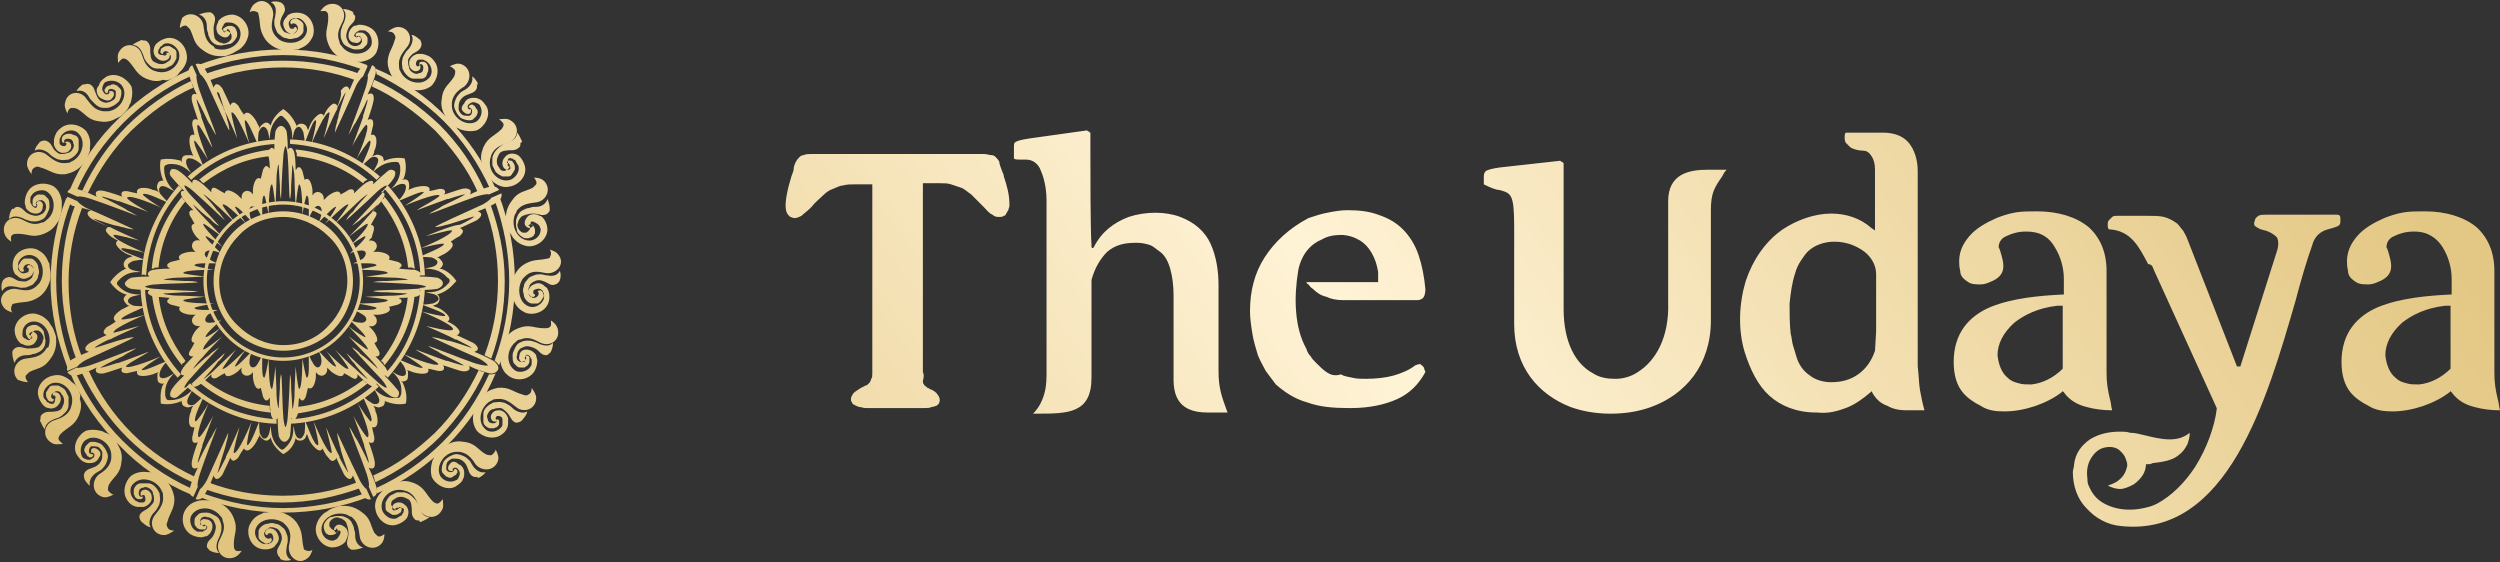 <?xml version="1.0" encoding="utf-8"?>
<!-- Generator: Adobe Illustrator 19.1.0, SVG Export Plug-In . SVG Version: 6.00 Build 0)  -->
<!DOCTYPE svg PUBLIC "-//W3C//DTD SVG 1.1//EN" "http://www.w3.org/Graphics/SVG/1.1/DTD/svg11.dtd">
<svg version="1.1" id="Layer_1" xmlns="http://www.w3.org/2000/svg" xmlns:xlink="http://www.w3.org/1999/xlink" x="0px" y="0px"
	 viewBox="0 0 222.4 50" style="enable-background:new 0 0 222.4 50;" xml:space="preserve">
<rect x="0" y="0" width="222.4" height="50" fill="#333333" stroke="none"/>
<style type="text/css">
	.st0{fill:url(#SVGID_1_);}
	.st1{fill-rule:evenodd;clip-rule:evenodd;fill:url(#SVGID_2_);}
	.st2{fill:url(#SVGID_3_);}
	.st3{fill-rule:evenodd;clip-rule:evenodd;fill:url(#SVGID_4_);}
	.st4{fill:url(#SVGID_5_);}
	.st5{fill-rule:evenodd;clip-rule:evenodd;fill:url(#SVGID_6_);}
	.st6{fill:url(#SVGID_7_);}
</style>
<g>
	<linearGradient id="SVGID_1_" gradientUnits="userSpaceOnUse" x1="-22.722" y1="60.426" x2="192.957" y2="-98.954">
		<stop  offset="0" style="stop-color:#D9B766"/>
		<stop  offset="7.772201e-02" style="stop-color:#DCBC6F"/>
		<stop  offset="0.204" style="stop-color:#E4C987"/>
		<stop  offset="0.363" style="stop-color:#F2DEAF"/>
		<stop  offset="0.5" style="stop-color:#FFF3D6"/>
		<stop  offset="0.636" style="stop-color:#F2DEAF"/>
		<stop  offset="0.795" style="stop-color:#E4C987"/>
		<stop  offset="0.922" style="stop-color:#DCBC6F"/>
		<stop  offset="1" style="stop-color:#D9B766"/>
	</linearGradient>
	<path class="st0" d="M30,20.2c-1.2-1.2-2.9-2-4.8-2c-1.9,0-3.6,0.8-4.8,2c-1.2,1.2-2,2.9-2,4.8c0,1.9,0.8,3.6,2,4.8
		c1.2,1.2,2.9,2,4.8,2c1.9,0,3.6-0.8,4.8-2c1.2-1.2,2-2.9,2-4.8C32,23.2,31.2,21.5,30,20.2 M29.2,21c-1-1-2.5-1.7-4-1.7
		c-1.6,0-3,0.6-4,1.7c-1,1-1.7,2.5-1.7,4c0,1.6,0.6,3,1.7,4c1,1,2.5,1.7,4,1.7c1.6,0,3-0.6,4-1.7c1-1,1.7-2.5,1.7-4
		C30.9,23.4,30.3,22,29.2,21z M25.2,18.8c1.7,0,3.3,0.7,4.4,1.8c1.1,1.1,1.8,2.7,1.8,4.4c0,1.7-0.7,3.3-1.8,4.4
		c-1.1,1.1-2.7,1.8-4.4,1.8c-1.7,0-3.3-0.7-4.4-1.8C19.7,28.3,19,26.7,19,25c0-1.7,0.7-3.3,1.8-4.4C21.9,19.5,23.5,18.8,25.2,18.8z
		 M25.2,17.9c2,0,3.7,0.8,5,2.1c1.3,1.3,2.1,3.1,2.1,5c0,2-0.8,3.7-2.1,5c-1.3,1.3-3.1,2.1-5,2.1c-2,0-3.7-0.8-5-2.1
		c-1.3-1.3-2.1-3.1-2.1-5c0-2,0.8-3.7,2.1-5C21.5,18.7,23.2,17.9,25.2,17.9z"/>
	<linearGradient id="SVGID_2_" gradientUnits="userSpaceOnUse" x1="-22.709" y1="60.443" x2="192.969" y2="-98.937">
		<stop  offset="0" style="stop-color:#D9B766"/>
		<stop  offset="7.772201e-02" style="stop-color:#DCBC6F"/>
		<stop  offset="0.204" style="stop-color:#E4C987"/>
		<stop  offset="0.363" style="stop-color:#F2DEAF"/>
		<stop  offset="0.5" style="stop-color:#FFF3D6"/>
		<stop  offset="0.636" style="stop-color:#F2DEAF"/>
		<stop  offset="0.795" style="stop-color:#E4C987"/>
		<stop  offset="0.922" style="stop-color:#DCBC6F"/>
		<stop  offset="1" style="stop-color:#D9B766"/>
	</linearGradient>
	<path class="st1" d="M36.1,35.9L36.1,35.9L36.1,35.9L36.1,35.9C35.7,36,35,36,34.3,35.7c0,0-0.1,0-0.1-0.1c0.1,0.1,0,0.4-0.1,0.5
		c-0.2,0.1-0.4,0.2-0.6,0.1c-0.1,0-0.2-0.1-0.3-0.1c0.1,0.1,0.2,0.3,0.2,0.5c0.2,0.3,0.4,1.6-0.3,1.4h0h0c0,0,0.1,0.5,0.2,0.9
		c0,0.3,0,0.5-0.3,0.5c-0.1,0-0.2-0.1-0.2-0.1c0,0,0.4,1.1,0.5,1.6c0.1,0.4,0.1,1-0.5,0.7c0,0,0,0,0,0c0,0,0.5,1,0.7,1.8
		c0.1,0.4,0,0.7-0.3,0.8c0,0,0,0,0,0l-0.4-0.9c0,0,0,0,0,0c0.1-0.2-0.1-0.9-0.2-1.2c-0.4-1.2-1.6-4.1-1.5-4.1c0,0,0.2,0.3,0.5,0.9
		l0,0l0,0c0.1,0.1,0,0,0.2,0.3c0.1,0.2,0.8,1.5,0.9,1.8c0.3,0.6-0.1-0.7-0.3-1.3c0,0,0,0,0-0.1c-0.2-0.6-1-2.7-1-2.7
		c0,0.1,1.1,2,1.3,2c0,0,0,0,0,0c0,0,0,0,0,0c0,0,0,0,0,0h0c0,0,0,0,0,0h0c0,0,0,0,0,0c0.4-0.2-0.8-2.9-0.9-3.1
		c0.3,0.6,1.1,1.7,1.2,1.7c0,0,0,0,0,0h0c0,0,0,0,0,0c0.3-0.2-0.7-2.1-0.8-2.4c0.2,0.3,0.6,0.6,0.8,0.7c0.2,0.2,0.6,0.2,0.7,0
		c0.2-0.3-0.3-0.9-0.4-1.2c0.4,0.4,1,0.9,2,0.8c0.1,0,0.2,0,0.3-0.1l0,0l0,0c0-0.1,0.1-0.2,0.1-0.3c0.1-1-0.4-1.6-0.9-2
		c0.2,0.1,0.8,0.6,1.2,0.4c0.2-0.1,0.1-0.5,0-0.7c-0.1-0.2-0.4-0.7-0.8-0.8c0.3,0,2.2,1,2.4,0.8c0,0,0,0,0,0v0c0,0,0,0,0,0
		c0-0.1-1.2-0.9-1.7-1.2c0.2,0.1,2.9,1.2,3.1,0.9c0,0,0,0,0,0l0,0c0,0,0,0,0,0v0c0,0,0,0,0,0c0,0,0,0,0,0c0,0,0,0,0,0
		c0-0.2-2-1.2-2-1.3c0,0,2.1,0.8,2.7,1c0,0,0.1,0,0.1,0c0.6,0.2,1.9,0.6,1.3,0.3c-0.3-0.2-1.6-0.8-1.8-0.9c-0.3-0.2-0.2-0.1-0.3-0.2
		l0,0l0,0c-0.6-0.3-0.9-0.5-0.9-0.5c0-0.1,2.9,1.1,4.1,1.5c0.3,0.1,1.1,0.3,1.2,0.2c0,0,0,0,0,0l0.9,0.4c0,0,0,0,0,0
		c-0.1,0.2-0.4,0.4-0.8,0.3c-0.8-0.2-1.8-0.6-1.8-0.7c0,0,0,0,0,0c0.3,0.5-0.3,0.6-0.7,0.5c-0.4-0.1-1.5-0.5-1.6-0.5
		c0,0,0.1,0.1,0.1,0.2c0,0.3-0.2,0.3-0.5,0.3c-0.4-0.1-0.9-0.2-0.9-0.2l0,0c0.2,0.7-1.1,0.4-1.4,0.3c-0.2-0.1-0.3-0.1-0.5-0.2
		c0.1,0.1,0.1,0.2,0.1,0.3c0,0.2,0,0.5-0.1,0.6c-0.1,0.1-0.4,0.2-0.5,0.1c0,0,0,0.1,0.1,0.1C36.2,34.8,36.2,35.5,36.1,35.9
		L36.1,35.9z M14.3,14.2L14.3,14.2L14.3,14.2L14.3,14.2c-0.1,0.4-0.1,1.1,0.2,1.8c0,0,0,0.1,0.1,0.1c-0.1-0.1-0.4,0-0.5,0.1
		c-0.1,0.2-0.2,0.4-0.1,0.6c0,0.1,0.1,0.2,0.1,0.3c-0.1-0.1-0.3-0.2-0.5-0.2c-0.3-0.2-1.6-0.4-1.4,0.3l0,0h0l0,0
		c0,0-0.5-0.1-0.9-0.2c-0.3,0-0.5,0-0.5,0.3c0,0.1,0.1,0.2,0.1,0.2c0,0-1.1-0.4-1.6-0.5c-0.4-0.1-1-0.1-0.7,0.5c0,0,0,0,0,0
		c0,0-1-0.5-1.8-0.7c-0.4-0.1-0.7,0-0.8,0.3c0,0,0,0,0,0l0.9,0.4c0,0,0,0,0,0c0.2-0.1,0.9,0.1,1.2,0.2c1.2,0.4,4.1,1.5,4.1,1.5
		c0,0-0.3-0.2-0.9-0.5l0,0l0,0c-0.1-0.1,0,0-0.3-0.2c-0.2-0.1-1.5-0.8-1.8-0.9c-0.6-0.3,0.7,0.1,1.3,0.3c0,0,0,0,0.1,0
		c0.6,0.2,2.7,1,2.7,1c-0.1,0-2-1.1-2-1.3c0,0,0,0,0,0c0,0,0,0,0,0c0,0,0,0,0,0l0,0c0,0,0,0,0,0v0c0,0,0,0,0,0
		c0.2-0.4,2.9,0.8,3.1,0.9c-0.6-0.3-1.7-1.1-1.7-1.2c0,0,0,0,0,0v0c0,0,0,0,0,0c0.2-0.3,2.1,0.7,2.4,0.8c-0.3-0.2-0.6-0.6-0.8-0.8
		c-0.2-0.2-0.2-0.6,0-0.7c0.3-0.2,0.9,0.3,1.2,0.4c-0.4-0.4-0.9-1-0.9-2c0-0.1,0-0.2,0.1-0.3v0c0.1,0,0.2-0.1,0.3-0.1
		c1-0.1,1.6,0.4,2,0.8c-0.1-0.2-0.6-0.8-0.4-1.2c0.1-0.2,0.5-0.1,0.7,0c0.2,0.1,0.7,0.4,0.8,0.7c0-0.3-1-2.2-0.8-2.4c0,0,0,0,0,0h0
		v0c0,0,0,0,0,0c0.1,0,0.9,1.2,1.2,1.7c-0.1-0.2-1.2-2.9-0.9-3.1c0,0,0,0,0,0h0c0,0,0,0,0,0h0c0,0,0,0,0,0c0,0,0,0,0,0c0,0,0,0,0,0
		c0.2,0,1.2,2,1.3,2c0,0-0.8-2.1-1-2.7c0,0,0-0.1,0-0.1c-0.2-0.6-0.6-1.9-0.3-1.3c0.2,0.3,0.8,1.6,0.9,1.8c0.2,0.3,0.1,0.2,0.2,0.3
		l0,0l0,0c0.3,0.6,0.5,0.9,0.5,0.9c0.1,0-1.1-2.9-1.5-4.1c-0.1-0.3-0.3-1.1-0.2-1.2c0,0,0,0,0,0l-0.4-0.9c0,0,0,0,0,0
		c-0.2,0.1-0.4,0.4-0.3,0.8c0.2,0.8,0.7,1.8,0.7,1.8c0,0,0,0,0,0C17,8.2,17,8.7,17.1,9.1c0.1,0.4,0.5,1.5,0.5,1.6
		c0,0-0.1-0.1-0.2-0.1c-0.3,0-0.3,0.3-0.3,0.5c0.1,0.4,0.2,0.9,0.2,0.9l0,0h0c-0.7-0.2-0.4,1.1-0.3,1.4c0.1,0.2,0.1,0.3,0.2,0.5
		c-0.1-0.1-0.2-0.1-0.3-0.1c-0.2,0-0.5,0-0.6,0.1c-0.1,0.1-0.2,0.4-0.1,0.5c0,0-0.1,0-0.1-0.1C15.4,14.1,14.7,14.1,14.3,14.2
		L14.3,14.2z M40.6,25L40.6,25L40.6,25L40.6,25c-0.2-0.3-0.7-0.9-1.4-1.1c0,0-0.1,0-0.1,0c0.2-0.1,0.3-0.3,0.3-0.4
		c0-0.2-0.2-0.4-0.3-0.5c-0.1-0.1-0.2-0.1-0.3-0.1c0.2,0,0.3-0.1,0.5-0.2c0.3-0.1,1.4-0.8,0.8-1.2v0l0,0c0,0,0.4-0.3,0.8-0.5
		c0.2-0.2,0.4-0.4,0.2-0.6c-0.1-0.1-0.2-0.1-0.2-0.1c0,0,1.1-0.5,1.5-0.7c0.3-0.2,0.7-0.6,0.1-0.8c0,0,0,0,0,0c0,0,1.1-0.4,1.7-0.8
		c0.3-0.2,0.5-0.5,0.4-0.8c0,0,0,0,0,0l-0.9,0.4c0,0,0,0,0,0c-0.1,0.2-0.7,0.6-1,0.7c-1.1,0.5-4,1.8-4,1.9c0,0,0.4,0,1-0.2l0,0l0,0
		c0.1,0,0,0,0.4-0.1c0.3-0.1,1.6-0.5,1.9-0.6c0.6-0.2-0.6,0.5-1.1,0.7c0,0,0,0-0.1,0C40,20.1,37.9,21,37.9,21c0.1,0,2.2-0.6,2.3-0.5
		c0,0,0,0,0,0c0,0,0,0,0,0c0,0,0,0,0,0v0c0,0,0,0,0,0v0c0,0,0,0,0,0c0.1,0.4-2.6,1.5-2.8,1.6c0.6-0.2,2-0.5,2.1-0.4c0,0,0,0,0,0v0v0
		c0,0,0,0,0,0c0,0.3-2,1-2.2,1.2c0.3-0.1,0.9,0,1.1,0c0.3,0.1,0.6,0.3,0.5,0.5c-0.1,0.4-0.9,0.4-1.1,0.5c0.6,0,1.4,0.1,2,0.8
		C40,24.8,40,24.9,40,25h0c0,0.1-0.1,0.2-0.1,0.2c-0.7,0.8-1.4,0.8-2,0.8c0.2,0.1,1,0.1,1.1,0.5c0.1,0.2-0.2,0.4-0.5,0.5
		c-0.2,0-0.8,0.2-1.1,0c0.2,0.2,2.3,0.8,2.2,1.1c0,0,0,0,0,0v0l0,0c0,0,0,0,0,0c-0.1,0.1-1.4-0.2-2.1-0.4c0.2,0.1,2.9,1.2,2.8,1.6
		c0,0,0,0,0,0v0c0,0,0,0,0,0v0c0,0,0,0,0,0c0,0,0,0,0,0c0,0,0,0,0,0C40.2,29.6,38,29,37.9,29c0,0,2.1,0.9,2.6,1.2c0,0,0.1,0,0.1,0
		c0.6,0.3,1.8,0.9,1.2,0.7c-0.3-0.1-1.7-0.6-2-0.6c-0.4-0.1-0.2-0.1-0.4-0.1l0,0l0,0c-0.6-0.2-1-0.2-1-0.2c0,0,2.8,1.3,4,1.8
		c0.3,0.1,0.9,0.5,1,0.7c0,0,0,0,0,0l0.9,0.4c0,0,0,0,0,0c0.1-0.2,0-0.5-0.4-0.8c-0.7-0.4-1.7-0.8-1.7-0.8c0,0,0,0,0,0
		c0.6-0.2,0.2-0.6-0.1-0.8c-0.4-0.2-1.5-0.7-1.5-0.7c0,0,0.2,0,0.2-0.1c0.2-0.2,0-0.4-0.2-0.6c-0.3-0.3-0.8-0.5-0.8-0.5l0,0v0l0,0
		c0.6-0.3-0.5-1.1-0.8-1.2c-0.2-0.1-0.3-0.1-0.5-0.2c0.1,0,0.2-0.1,0.3-0.1c0.2-0.1,0.3-0.3,0.3-0.5c0-0.2-0.1-0.4-0.3-0.4
		c0,0,0.1,0,0.1,0C39.9,25.9,40.3,25.3,40.6,25L40.6,25z M9.8,25.1L9.8,25.1L9.8,25.1L9.8,25.1c0.2,0.3,0.7,0.9,1.4,1.1
		c0,0,0.1,0,0.1,0c-0.2,0.1-0.3,0.3-0.3,0.4c0,0.2,0.2,0.4,0.3,0.5c0.1,0.1,0.2,0.1,0.3,0.1c-0.2,0-0.3,0.1-0.5,0.2
		c-0.3,0.1-1.4,0.8-0.8,1.2l0,0l0,0c0,0-0.4,0.3-0.8,0.5c-0.2,0.2-0.4,0.4-0.2,0.6c0.1,0.1,0.2,0.1,0.2,0.1c0,0-1.1,0.5-1.5,0.7
		c-0.3,0.2-0.7,0.6-0.1,0.8c0,0,0,0,0,0c0,0-1.1,0.4-1.7,0.8C6,32.5,5.9,32.8,6,33c0,0,0,0,0,0l0.9-0.4c0,0,0,0,0,0
		c0.1-0.2,0.7-0.6,1-0.7c1.1-0.5,4-1.8,4-1.9c0,0-0.4,0-1,0.2l0,0l0,0c-0.1,0,0,0-0.4,0.1c-0.3,0.1-1.6,0.5-1.9,0.6
		c-0.6,0.2,0.6-0.5,1.1-0.7c0,0,0,0,0.1,0c0.5-0.3,2.6-1.2,2.6-1.2c-0.1,0-2.2,0.6-2.3,0.6c0,0,0,0,0,0c0,0,0,0,0,0c0,0,0,0,0,0l0,0
		c0,0,0,0,0,0l0,0c0,0,0,0,0,0c-0.1-0.4,2.6-1.5,2.8-1.6c-0.6,0.2-2,0.5-2.1,0.4c0,0,0,0,0,0v0c0,0,0,0,0,0c0-0.3,2-1,2.2-1.2
		c-0.3,0.1-0.9,0-1.1,0c-0.3-0.1-0.6-0.3-0.5-0.5c0.1-0.4,0.9-0.4,1.1-0.5c-0.6,0-1.4-0.1-2-0.8c-0.1-0.1-0.1-0.2-0.1-0.2h0
		c0-0.1,0.1-0.2,0.1-0.2c0.7-0.8,1.4-0.8,2-0.8c-0.2-0.1-1-0.1-1.1-0.5c-0.1-0.2,0.2-0.4,0.5-0.5c0.2,0,0.8-0.2,1.1,0
		c-0.2-0.2-2.3-0.8-2.2-1.1c0,0,0,0,0,0v0c0,0,0,0,0,0c0.1-0.1,1.4,0.2,2.1,0.4c-0.2-0.1-2.9-1.2-2.8-1.6c0,0,0,0,0,0v0c0,0,0,0,0,0
		h0c0,0,0,0,0,0c0,0,0,0,0,0c0,0,0,0,0,0c0.1-0.1,2.3,0.5,2.3,0.5c0,0-2.1-0.9-2.6-1.2c0,0-0.1,0-0.1,0c-0.6-0.3-1.8-0.9-1.2-0.7
		c0.3,0.1,1.7,0.6,2,0.6c0.4,0.1,0.2,0.1,0.4,0.1l0,0l0,0c0.6,0.2,1,0.2,1,0.2c0,0-2.8-1.3-4-1.8c-0.3-0.1-0.9-0.5-1-0.7
		c0,0,0,0,0,0l-0.9-0.4c0,0,0,0,0,0c-0.1,0.2,0,0.5,0.4,0.8C7,18.4,8,18.7,8.1,18.7c0,0,0,0,0,0c-0.6,0.2-0.2,0.6,0.1,0.8
		c0.4,0.2,1.5,0.7,1.5,0.7c0,0-0.2,0-0.2,0.1c-0.2,0.2,0,0.4,0.2,0.6c0.3,0.3,0.8,0.5,0.8,0.5l0,0l0,0c-0.6,0.3,0.5,1.1,0.8,1.2
		c0.2,0.1,0.3,0.1,0.5,0.2c-0.1,0-0.2,0.1-0.3,0.1C11.2,23,11,23.3,11,23.5c0,0.2,0.1,0.4,0.3,0.4c0,0-0.1,0-0.1,0
		C10.5,24.2,10,24.8,9.8,25.1L9.8,25.1z M14.3,35.9L14.3,35.9L14.3,35.9L14.3,35.9c0.4,0.1,1.1,0.1,1.8-0.2c0,0,0.1,0,0.1-0.1
		c-0.1,0.1,0,0.4,0.1,0.5c0.2,0.1,0.4,0.2,0.6,0.1c0.1,0,0.2-0.1,0.3-0.1c-0.1,0.1-0.2,0.3-0.2,0.5c-0.2,0.3-0.4,1.6,0.3,1.4l0,0
		l0,0c0,0-0.1,0.5-0.2,0.9c0,0.3,0,0.5,0.3,0.5c0.1,0,0.2-0.1,0.2-0.1c0,0-0.4,1.1-0.5,1.6c-0.1,0.4-0.1,1,0.5,0.7c0,0,0,0,0,0
		c0,0-0.5,1-0.7,1.8c-0.1,0.4,0,0.7,0.3,0.8c0,0,0,0,0,0l0.4-0.9c0,0,0,0,0,0c-0.1-0.2,0.1-0.9,0.2-1.2c0.4-1.2,1.5-4.1,1.5-4.1
		c0,0-0.2,0.3-0.5,0.9l0,0l0,0c-0.1,0.1,0,0-0.2,0.3c-0.1,0.2-0.8,1.5-0.9,1.8c-0.3,0.6,0.1-0.7,0.3-1.3c0,0,0,0,0-0.1
		c0.2-0.6,1-2.7,1-2.7c0,0.1-1.1,2-1.3,2c0,0,0,0,0,0c0,0,0,0,0,0c0,0,0,0,0,0h0c0,0,0,0,0,0c0,0,0,0,0,0c-0.4-0.2,0.8-2.9,0.9-3.1
		c-0.3,0.6-1.1,1.7-1.2,1.7c0,0,0,0,0,0h0c0,0,0,0,0,0c-0.3-0.2,0.7-2.1,0.8-2.4c-0.2,0.3-0.6,0.6-0.8,0.8c-0.2,0.2-0.6,0.2-0.7,0
		c-0.2-0.3,0.3-0.9,0.4-1.2c-0.4,0.4-1,0.9-2,0.9c-0.1,0-0.2,0-0.3-0.1v0c0-0.1-0.1-0.2-0.1-0.3c-0.1-1,0.4-1.6,0.8-2
		c-0.2,0.1-0.8,0.6-1.2,0.4c-0.2-0.1-0.1-0.5,0-0.7c0.1-0.2,0.4-0.7,0.7-0.8c-0.3,0-2.2,1-2.4,0.8c0,0,0,0,0,0v0v0c0,0,0,0,0,0
		c0-0.1,1.2-0.9,1.7-1.2c-0.2,0.1-2.9,1.2-3.1,0.9c0,0,0,0,0,0l0,0c0,0,0,0,0,0l0,0c0,0,0,0,0,0c0,0,0,0,0,0c0,0,0,0,0,0
		c0-0.2,2-1.2,2-1.3c0,0-2.1,0.8-2.7,1c0,0-0.1,0-0.1,0c-0.6,0.2-1.9,0.6-1.3,0.3c0.3-0.2,1.6-0.8,1.8-0.9c0.3-0.2,0.2-0.1,0.3-0.2
		l0,0l0,0c0.6-0.3,0.9-0.5,0.9-0.5c0-0.1-2.9,1.1-4.1,1.5c-0.3,0.1-1.1,0.3-1.2,0.2c0,0,0,0,0,0L6,33.1c0,0,0,0,0,0
		c0.1,0.2,0.4,0.4,0.8,0.3c0.8-0.2,1.8-0.7,1.8-0.7c0,0,0,0,0,0c-0.3,0.5,0.3,0.6,0.7,0.5c0.4-0.1,1.5-0.5,1.6-0.5
		c0,0-0.1,0.1-0.1,0.2c0,0.3,0.3,0.3,0.5,0.3c0.4-0.1,0.9-0.2,0.9-0.2l0,0v0c-0.2,0.7,1.1,0.4,1.4,0.3c0.2-0.1,0.3-0.1,0.5-0.2
		c-0.1,0.1-0.1,0.2-0.1,0.3c0,0.2,0,0.5,0.1,0.6c0.1,0.1,0.4,0.2,0.5,0.1c0,0,0,0.1-0.1,0.1C14.2,34.9,14.3,35.6,14.3,35.9
		L14.3,35.9z M25.2,40.4L25.2,40.4L25.2,40.4L25.2,40.4c-0.3-0.2-0.9-0.7-1.1-1.4c0,0,0-0.1,0-0.1c-0.1,0.2-0.3,0.3-0.4,0.3
		c-0.2,0-0.4-0.2-0.5-0.3c-0.1-0.1-0.1-0.2-0.1-0.3c0,0.2-0.1,0.3-0.2,0.5c-0.1,0.3-0.8,1.4-1.2,0.8l0,0l0,0c0,0-0.3,0.4-0.5,0.8
		c-0.2,0.2-0.4,0.4-0.6,0.2c-0.1-0.1-0.1-0.2-0.1-0.2c0,0-0.5,1.1-0.7,1.5c-0.2,0.3-0.6,0.7-0.8,0.1c0,0,0,0,0,0
		c0,0-0.4,1.1-0.8,1.7c-0.2,0.4-0.5,0.5-0.8,0.4c0,0,0,0,0,0l0.4-0.9c0,0,0,0,0,0c0.2-0.1,0.6-0.7,0.7-1c0.5-1.1,1.8-4,1.8-4
		c0,0,0,0.4-0.2,1l0,0l0,0c0,0.1,0,0-0.1,0.4c-0.1,0.3-0.5,1.6-0.6,2c-0.2,0.6,0.4-0.6,0.7-1.2c0,0,0,0,0-0.1
		c0.3-0.5,1.2-2.6,1.2-2.6c0,0.1-0.6,2.2-0.5,2.3c0,0,0,0,0,0c0,0,0,0,0,0c0,0,0,0,0,0l0,0c0,0,0,0,0,0v0c0,0,0,0,0,0
		c0.4,0.1,1.5-2.6,1.6-2.8c-0.2,0.6-0.5,2-0.4,2.1c0,0,0,0,0,0h0c0,0,0,0,0,0c0.3,0,1-2,1.1-2.2c-0.1,0.3,0,0.9,0,1.1
		c0.1,0.3,0.3,0.6,0.5,0.5c0.4-0.1,0.4-0.9,0.5-1.1c0,0.6,0.1,1.4,0.8,2c0.1,0.1,0.2,0.1,0.2,0.1c0.1,0,0.2-0.1,0.2-0.1
		c0.8-0.7,0.8-1.4,0.8-2c0.1,0.2,0.1,1,0.5,1.1c0.2,0.1,0.4-0.2,0.5-0.5c0-0.2,0.1-0.8,0-1.1c0.2,0.2,0.8,2.3,1.2,2.2c0,0,0,0,0,0h0
		l0,0c0,0,0,0,0,0c0.1-0.1-0.2-1.4-0.4-2.1c0.1,0.2,1.2,2.9,1.6,2.8c0,0,0,0,0,0v0c0,0,0,0,0,0l0,0c0,0,0,0,0,0c0,0,0,0,0,0
		c0,0,0,0,0,0c0.1-0.1-0.5-2.2-0.5-2.3c0,0,0.9,2.1,1.2,2.6c0,0,0,0.1,0,0.1c0.3,0.6,1,1.8,0.7,1.1c-0.1-0.3-0.6-1.7-0.6-1.9
		c-0.1-0.4-0.1-0.2-0.1-0.4l0,0l0,0c-0.2-0.6-0.2-1-0.2-1c0,0,1.3,2.8,1.9,4c0.1,0.3,0.5,0.9,0.7,1c0,0,0,0,0,0l0.4,0.9c0,0,0,0,0,0
		c-0.2,0.1-0.5,0-0.8-0.4c-0.4-0.7-0.8-1.7-0.8-1.7c0,0,0,0,0,0c-0.2,0.6-0.6,0.2-0.8-0.1c-0.2-0.4-0.7-1.5-0.7-1.5
		c0,0,0,0.2-0.1,0.2c-0.2,0.2-0.4,0.1-0.6-0.2c-0.3-0.3-0.5-0.8-0.5-0.8l0,0l0,0c-0.3,0.6-1.1-0.5-1.2-0.8c-0.1-0.2-0.1-0.3-0.2-0.5
		c0,0.1-0.1,0.2-0.1,0.3c-0.1,0.2-0.3,0.3-0.5,0.3c-0.2,0-0.4-0.1-0.4-0.3c0,0,0,0.1,0,0.1C26.1,39.8,25.6,40.2,25.2,40.4L25.2,40.4
		z M36,14.1L36,14.1L36,14.1L36,14.1c-0.4-0.1-1.1-0.1-1.8,0.2c0,0-0.1,0-0.1,0.1c0.1-0.1,0-0.4-0.1-0.5c-0.2-0.1-0.4-0.2-0.6-0.1
		c-0.1,0-0.2,0.1-0.3,0.1c0.1-0.1,0.2-0.3,0.2-0.5c0.2-0.3,0.4-1.6-0.3-1.4h0l0,0c0,0,0.1-0.5,0.2-0.9c0-0.3,0-0.5-0.3-0.5
		c-0.1,0-0.2,0.1-0.2,0.1c0,0,0.4-1.1,0.5-1.6c0.1-0.4,0.1-1-0.5-0.7c0,0,0,0,0,0c0,0,0.5-1,0.7-1.8c0.1-0.4,0-0.7-0.3-0.8
		c0,0,0,0,0,0l-0.4,0.9c0,0,0,0,0,0c0.1,0.2-0.1,0.9-0.2,1.2c-0.4,1.2-1.5,4.1-1.5,4.1c0,0,0.2-0.3,0.5-0.9l0,0l0,0
		c0.1-0.1,0,0,0.2-0.3c0.1-0.2,0.8-1.5,0.9-1.8c0.3-0.6-0.1,0.7-0.3,1.3c0,0,0,0,0,0.1c-0.2,0.6-1,2.7-1,2.7c0-0.1,1.1-2,1.3-2
		c0,0,0,0,0,0c0,0,0,0,0,0c0,0,0,0,0,0h0c0,0,0,0,0,0v0l0,0c0,0,0,0,0,0c0.4,0.2-0.8,2.9-0.9,3.1c0.3-0.6,1.1-1.7,1.2-1.7
		c0,0,0,0,0,0h0l0,0c0,0,0,0,0,0c0.3,0.2-0.7,2.1-0.8,2.4c0.2-0.3,0.6-0.6,0.8-0.8c0.2-0.2,0.6-0.2,0.7,0c0.2,0.3-0.3,0.9-0.4,1.2
		c0.4-0.4,1-0.9,2-0.9c0.1,0,0.2,0,0.3,0.1l0,0l0,0c0,0.1,0.1,0.2,0.1,0.3c0.1,1-0.4,1.6-0.8,2c0.2-0.1,0.8-0.6,1.2-0.4
		c0.2,0.1,0.1,0.5,0,0.7c-0.1,0.2-0.4,0.7-0.7,0.8c0.3,0,2.2-1,2.4-0.8c0,0,0,0,0,0c0,0,0,0,0,0c0,0.1-1.2,0.9-1.7,1.2
		c0.2-0.1,2.9-1.2,3.1-0.9c0,0,0,0,0,0v0c0,0,0,0,0,0l0,0c0,0,0,0,0,0c0,0,0,0,0,0c0,0,0,0,0,0c0,0.2-2,1.2-2,1.3c0,0,2.1-0.8,2.7-1
		c0,0,0.1,0,0.1,0c0.6-0.2,1.9-0.6,1.3-0.3c-0.3,0.2-1.6,0.8-1.8,0.9c-0.3,0.2-0.2,0.1-0.3,0.2l0,0l0,0c-0.6,0.3-0.9,0.5-0.9,0.5
		c0,0.1,2.9-1.1,4.1-1.5c0.3-0.1,1.1-0.3,1.2-0.2c0,0,0,0,0,0l0.9-0.4c0,0,0,0,0,0c-0.1-0.2-0.4-0.4-0.8-0.3
		c-0.8,0.2-1.8,0.7-1.8,0.7c0,0,0,0,0,0c0.3-0.5-0.3-0.6-0.7-0.5c-0.4,0.1-1.5,0.5-1.6,0.5c0,0,0.1-0.1,0.1-0.2
		c0-0.3-0.3-0.3-0.5-0.3c-0.4,0.1-0.9,0.2-0.9,0.2l0,0v0c0.2-0.7-1.1-0.4-1.4-0.3c-0.2,0.1-0.3,0.1-0.5,0.2c0.1-0.1,0.1-0.2,0.1-0.3
		c0-0.2,0-0.5-0.2-0.6C36.2,16,36,15.9,35.8,16c0,0,0-0.1,0.1-0.1C36.2,15.2,36.1,14.5,36,14.1L36,14.1z M25.2,9.7L25.2,9.7
		L25.2,9.7L25.2,9.7c-0.3,0.2-0.9,0.7-1.1,1.4c0,0,0,0.1,0,0.1c-0.1-0.2-0.3-0.3-0.4-0.3c-0.2,0-0.4,0.2-0.5,0.3
		c-0.1,0.1-0.1,0.2-0.1,0.3c0-0.2-0.1-0.3-0.2-0.5c-0.1-0.3-0.8-1.4-1.2-0.8v0l0,0c0,0-0.3-0.4-0.5-0.8c-0.2-0.2-0.4-0.4-0.6-0.2
		c-0.1,0.1-0.1,0.2-0.1,0.2c0,0-0.5-1.1-0.7-1.5c-0.2-0.3-0.6-0.7-0.8-0.1c0,0,0,0,0,0c0,0-0.4-1.1-0.8-1.7
		c-0.2-0.4-0.5-0.5-0.8-0.4c0,0,0,0,0,0l0.4,0.9c0,0,0,0,0,0c0.2,0.1,0.6,0.7,0.7,1c0.5,1.1,1.8,4,1.9,4c0,0,0-0.4-0.2-1l0,0l0,0
		c0-0.1,0,0-0.1-0.4c-0.1-0.3-0.5-1.6-0.6-1.9C19,7.8,19.6,9,19.9,9.6c0,0,0,0,0,0.1c0.3,0.5,1.2,2.6,1.2,2.6c0-0.1-0.6-2.2-0.5-2.3
		c0,0,0,0,0,0c0,0,0,0,0,0c0,0,0,0,0,0h0c0,0,0,0,0,0h0c0,0,0,0,0,0c0.4-0.1,1.5,2.6,1.6,2.8c-0.2-0.6-0.5-2-0.4-2.1c0,0,0,0,0,0h0
		l0,0c0,0,0,0,0,0c0.3,0,1,2,1.2,2.2c-0.1-0.3,0-0.9,0-1.1c0.1-0.3,0.3-0.6,0.5-0.5c0.4,0.1,0.4,0.9,0.5,1.1c0-0.6,0.1-1.4,0.8-2
		c0.1-0.1,0.2-0.1,0.2-0.1v0l0,0c0.1,0,0.2,0.1,0.2,0.1c0.8,0.7,0.8,1.4,0.8,2c0.1-0.2,0.1-1,0.5-1.1c0.2-0.1,0.4,0.2,0.5,0.5
		c0,0.2,0.2,0.8,0,1.1c0.2-0.2,0.8-2.3,1.1-2.2c0,0,0,0,0,0h0l0,0c0,0,0,0,0,0c0.1,0.1-0.2,1.4-0.4,2.1c0.1-0.2,1.2-2.9,1.6-2.8
		c0,0,0,0,0,0l0,0c0,0,0,0,0,0l0,0c0,0,0,0,0,0c0,0,0,0,0,0c0,0,0,0,0,0c0.1,0.1-0.5,2.3-0.5,2.3c0,0,0.9-2.1,1.2-2.6
		c0,0,0-0.1,0-0.1c0.3-0.6,0.9-1.8,0.7-1.2c-0.1,0.3-0.6,1.7-0.6,2c-0.1,0.4-0.1,0.2-0.1,0.4l0,0l0,0c-0.2,0.6-0.2,1-0.2,1
		c0,0,1.3-2.8,1.8-4c0.1-0.3,0.5-0.9,0.7-1c0,0,0,0,0,0l0.4-0.9c0,0,0,0,0,0c-0.2-0.1-0.5,0-0.8,0.4c-0.4,0.7-0.8,1.7-0.8,1.7
		c0,0,0,0,0,0c-0.2-0.6-0.6-0.2-0.8,0.1C30.5,8.4,30,9.5,30,9.5c0,0,0-0.2-0.1-0.2c-0.2-0.2-0.4,0-0.6,0.2c-0.3,0.3-0.5,0.8-0.5,0.8
		l0,0l0,0c-0.3-0.6-1.1,0.5-1.2,0.8c-0.1,0.2-0.1,0.3-0.2,0.5c0-0.1-0.1-0.2-0.1-0.3c-0.1-0.2-0.3-0.3-0.5-0.3
		c-0.2,0-0.4,0.1-0.4,0.3c0,0,0-0.1,0-0.1C26,10.3,25.5,9.9,25.2,9.7L25.2,9.7z"/>
	<linearGradient id="SVGID_3_" gradientUnits="userSpaceOnUse" x1="-22.722" y1="60.426" x2="192.957" y2="-98.954">
		<stop  offset="0" style="stop-color:#D9B766"/>
		<stop  offset="7.772201e-02" style="stop-color:#DCBC6F"/>
		<stop  offset="0.204" style="stop-color:#E4C987"/>
		<stop  offset="0.363" style="stop-color:#F2DEAF"/>
		<stop  offset="0.5" style="stop-color:#FFF3D6"/>
		<stop  offset="0.636" style="stop-color:#F2DEAF"/>
		<stop  offset="0.795" style="stop-color:#E4C987"/>
		<stop  offset="0.922" style="stop-color:#DCBC6F"/>
		<stop  offset="1" style="stop-color:#D9B766"/>
	</linearGradient>
	<path class="st2" d="M6.2,16.9c1-2.4,2.5-4.6,4.4-6.4c1.8-1.8,4-3.3,6.3-4.3c-0.1,0.1-0.1,0.3,0,0.6c-2.2,1-4.2,2.4-5.9,4.1
		c-1.7,1.7-3.2,3.8-4.2,6.1C6.5,16.8,6.4,16.8,6.2,16.9 M6,32.7c-0.9-2.4-1.5-4.9-1.5-7.6c0-2.6,0.5-5.2,1.4-7.5
		c0.1,0.1,0.2,0.3,0.4,0.4C5.5,20.1,5,22.5,5,25c0,2.5,0.5,5,1.3,7.2l0,0C6.2,32.4,6.1,32.5,6,32.7z M17,44c-2.4-1-4.6-2.5-6.4-4.4
		c-1.8-1.8-3.3-3.9-4.3-6.3c0.1,0.1,0.3,0.1,0.5,0l0,0c1,2.2,2.4,4.2,4.1,5.9c1.7,1.7,3.8,3.2,6,4.2l0,0C16.9,43.7,16.9,43.8,17,44z
		 M32.8,44.2c-2.3,0.9-4.9,1.4-7.6,1.4c-2.6,0-5.2-0.5-7.5-1.4c0.1-0.1,0.3-0.2,0.4-0.3l0,0c2.2,0.8,4.6,1.3,7.1,1.3
		c2.5,0,5-0.5,7.2-1.3l0,0C32.5,44.1,32.6,44.2,32.8,44.2z M44.1,33.2c-1,2.4-2.5,4.6-4.3,6.4c-1.8,1.8-3.9,3.3-6.3,4.3
		c0-0.1,0.1-0.3,0-0.5l0,0c2.2-1,4.2-2.4,5.9-4.1c1.7-1.7,3.1-3.8,4.1-6l0,0C43.8,33.3,44,33.3,44.1,33.2z M44.4,17.4
		c0.9,2.4,1.4,4.9,1.4,7.6c0,2.7-0.5,5.2-1.4,7.5c-0.1-0.1-0.2-0.3-0.4-0.4l0,0c0.8-2.2,1.3-4.6,1.3-7.1c0-2.5-0.5-5-1.3-7.2
		C44.2,17.7,44.3,17.6,44.4,17.4z M33.4,6.1c2.4,1,4.6,2.5,6.4,4.4c1.8,1.8,3.3,4,4.3,6.3c-0.1-0.1-0.3-0.1-0.5,0
		c-1-2.2-2.4-4.3-4.1-6c-1.7-1.7-3.8-3.1-6-4.2C33.5,6.4,33.4,6.2,33.4,6.1z M25.2,4.4c2.7,0,5.2,0.5,7.5,1.4
		c-0.1,0.1-0.3,0.2-0.4,0.4c-2.2-0.8-4.6-1.3-7.1-1.3c-2.5,0-5,0.5-7.2,1.3c-0.1-0.2-0.3-0.3-0.4-0.4C19.9,4.9,22.5,4.4,25.2,4.4z
		 M7.3,17c1-2.2,2.4-4.2,4-5.8c1.6-1.6,3.6-3,5.7-4c0.1,0.2,0.1,0.4,0.2,0.6c-2.1,0.9-3.9,2.3-5.5,3.8c-1.6,1.6-2.9,3.5-3.9,5.6
		C7.7,17.1,7.5,17,7.3,17z M6.8,32c-0.8-2.2-1.3-4.5-1.3-7c0-2.4,0.4-4.7,1.2-6.8c0.2,0.1,0.4,0.2,0.6,0.3c-0.8,2.1-1.2,4.3-1.2,6.6
		c0,2.4,0.4,4.6,1.2,6.7C7.2,31.8,7,31.9,6.8,32z M17.1,42.9c-2.2-1-4.2-2.4-5.8-4c-1.6-1.6-3-3.6-4-5.7c0.2-0.1,0.4-0.1,0.6-0.2
		c0.9,2,2.2,3.9,3.8,5.5c1.6,1.6,3.5,2.9,5.6,3.9C17.3,42.5,17.2,42.7,17.1,42.9z M32.1,43.4c-2.2,0.8-4.5,1.3-7,1.3
		c-2.4,0-4.7-0.4-6.9-1.2c0.1-0.2,0.2-0.4,0.3-0.6c2.1,0.8,4.3,1.2,6.6,1.2c2.4,0,4.6-0.4,6.7-1.2C32,43,32,43.2,32.1,43.4z
		 M43.1,33.1c-1,2.2-2.4,4.1-4,5.8c-1.6,1.6-3.6,3-5.7,4c-0.1-0.2-0.1-0.4-0.2-0.6c2.1-0.9,3.9-2.3,5.5-3.8c1.6-1.6,2.9-3.5,3.9-5.6
		C42.7,33,42.9,33.1,43.1,33.1z M43.6,18.1c0.8,2.2,1.3,4.5,1.3,6.9c0,2.4-0.4,4.7-1.2,6.9c-0.2-0.1-0.4-0.2-0.6-0.3
		c0.8-2.1,1.2-4.3,1.2-6.6c0-2.3-0.4-4.6-1.2-6.7C43.2,18.3,43.4,18.2,43.6,18.1z M33.3,7.1c2.2,1,4.1,2.4,5.8,4
		c1.7,1.7,3,3.6,4,5.8c-0.2,0.1-0.4,0.1-0.6,0.2c-0.9-2.1-2.3-3.9-3.8-5.5C37,10,35.1,8.6,33.1,7.7C33.1,7.5,33.2,7.3,33.3,7.1z
		 M25.2,5.4c2.4,0,4.7,0.4,6.9,1.2C32,6.8,31.9,7,31.8,7.2C29.7,6.4,27.5,6,25.2,6c-2.4,0-4.6,0.4-6.7,1.2c-0.1-0.2-0.2-0.4-0.3-0.6
		C20.4,5.8,22.7,5.4,25.2,5.4z"/>
	<linearGradient id="SVGID_4_" gradientUnits="userSpaceOnUse" x1="-22.722" y1="60.426" x2="192.957" y2="-98.954">
		<stop  offset="0" style="stop-color:#D9B766"/>
		<stop  offset="7.772201e-02" style="stop-color:#DCBC6F"/>
		<stop  offset="0.204" style="stop-color:#E4C987"/>
		<stop  offset="0.363" style="stop-color:#F2DEAF"/>
		<stop  offset="0.5" style="stop-color:#FFF3D6"/>
		<stop  offset="0.636" style="stop-color:#F2DEAF"/>
		<stop  offset="0.795" style="stop-color:#E4C987"/>
		<stop  offset="0.922" style="stop-color:#DCBC6F"/>
		<stop  offset="1" style="stop-color:#D9B766"/>
	</linearGradient>
	<path class="st3" d="M27.9,32.4c-0.1-0.2-0.4-0.6-0.4-0.9c-0.1,0.2,0.1,2-0.2,2.1c0,0,0,0,0,0h0h0c0,0,0,0,0,0
		c-0.1,0-0.3-1.2-0.4-1.7c0,0.2,0,2.7-0.3,2.7c0,0,0,0,0,0h0c0,0,0,0,0,0c0,0,0,0,0,0c0,0,0,0,0,0c0,0,0,0,0,0
		c-0.1-0.1-0.3-1.9-0.3-2c0,0-0.1,1.9-0.1,2.4c0,0,0,0.1,0,0.1c0,0.6-0.2,1.7-0.2,1.1c0-0.3-0.1-1.5-0.1-1.7c0-0.3,0-0.2,0-0.3l0,0
		v0c0-0.6-0.1-0.9-0.1-0.9c0,0-0.1,2.7-0.2,3.7c0,0.3-0.1,0.9-0.2,1c0,0,0,0,0,0c0,0,0,0,0,0c-0.1-0.1-0.2-0.7-0.2-1
		c-0.1-1.1-0.1-3.7-0.2-3.7c0,0-0.1,0.3-0.1,0.9l0,0l0,0c0,0.1,0,0,0,0.3c0,0.2-0.1,1.4-0.1,1.7c0,0.5-0.2-0.6-0.2-1.1
		c0,0,0,0,0-0.1c0-0.5-0.1-2.4-0.1-2.4c0,0.1-0.2,1.9-0.3,2c0,0,0,0,0,0c0,0,0,0,0,0c0,0,0,0,0,0c0,0,0,0,0,0h0c0,0,0,0,0,0
		c-0.3,0-0.3-2.5-0.3-2.7c-0.1,0.6-0.3,1.7-0.4,1.7c0,0,0,0,0,0h0c0,0,0,0,0,0c-0.3-0.1-0.1-1.9-0.2-2.1c0,0.3-0.3,0.7-0.4,0.9
		c-0.3,0.5-0.8,0.3-0.7-0.3c0-0.2,0.1-0.7,0.3-0.9c-0.2,0.1-1.4,1.5-1.6,1.4c0,0,0,0,0,0h0c0,0,0,0,0,0c0-0.1,0.6-1.1,1-1.5
		c-0.2,0.1-1.9,1.9-2.1,1.7c0,0,0,0,0,0v0c0,0,0,0,0,0c0,0,0,0,0,0c0,0,0,0,0,0c0,0,0,0,0,0c0-0.1,1.1-1.6,1.2-1.7
		c0,0-1.4,1.3-1.8,1.7c0,0,0,0-0.1,0.1c-0.4,0.4-1.3,1.1-0.9,0.7c0.2-0.2,1-1.1,1.1-1.3c0.2-0.2,0.1-0.2,0.2-0.2l0,0l0,0
		c0.4-0.4,0.5-0.7,0.5-0.7c0,0-2,1.8-2.7,2.5c-0.2,0.2-0.7,0.6-0.9,0.6c0,0,0,0,0,0c0,0,0,0,0,0c0-0.2,0.4-0.7,0.6-0.9
		c0.7-0.8,2.5-2.7,2.5-2.7c0,0-0.3,0.2-0.7,0.5l0,0l0,0c-0.1,0.1,0,0-0.2,0.2c-0.2,0.1-1.1,0.9-1.3,1.1c-0.4,0.4,0.3-0.5,0.7-0.9
		c0,0,0,0,0.1-0.1c0.3-0.4,1.7-1.8,1.7-1.8c-0.1,0.1-1.5,1.2-1.7,1.2c0,0,0,0,0,0c0,0,0,0,0,0c0,0,0,0,0,0c0,0,0,0,0,0c0,0,0,0,0,0
		c-0.2-0.3,1.6-2,1.7-2.1c-0.4,0.4-1.4,1-1.5,1c0,0,0,0,0,0h0c0,0,0,0,0,0c-0.1-0.3,1.3-1.4,1.4-1.6c-0.2,0.2-0.7,0.3-0.9,0.3
		c-0.6,0.1-0.7-0.3-0.3-0.7c0.2-0.1,0.6-0.4,0.9-0.4c-0.2-0.1-2,0.1-2.1-0.2c0,0,0,0,0,0v0v0c0,0,0,0,0,0c0-0.1,1.2-0.3,1.7-0.4
		c-0.2,0-2.7,0-2.7-0.3c0,0,0,0,0,0v0c0,0,0,0,0,0h0c0,0,0,0,0,0c0,0,0,0,0,0c0,0,0,0,0,0c0.1-0.1,1.9-0.3,2-0.3
		c0,0-1.9-0.1-2.4-0.1c0,0-0.1,0-0.1,0c-0.6,0-1.7-0.2-1.1-0.2c0.3,0,1.5-0.1,1.7-0.1c0.3,0,0.2,0,0.3,0l0,0l0,0
		c0.6,0,0.9-0.1,0.9-0.1c0,0-2.7-0.1-3.7-0.2c-0.3,0-0.9-0.1-1-0.2c0,0,0,0,0,0c0,0,0,0,0,0c0.1-0.1,0.7-0.2,1-0.2
		c1.1-0.1,3.7-0.1,3.7-0.2c0,0-0.3-0.1-0.9-0.1l0,0l0,0c-0.1,0,0,0-0.3,0c-0.2,0-1.4-0.1-1.7-0.1c-0.5,0,0.6-0.2,1.1-0.2
		c0,0,0,0,0.1,0c0.5,0,2.4-0.1,2.4-0.1c-0.1,0-1.9-0.2-2-0.3c0,0,0,0,0,0c0,0,0,0,0,0c0,0,0,0,0,0l0,0c0,0,0,0,0,0c0,0,0,0,0,0
		c0-0.3,2.5-0.3,2.7-0.3c-0.6-0.1-1.7-0.3-1.7-0.4c0,0,0,0,0,0v0c0,0,0,0,0,0c0.1-0.3,1.9-0.1,2.1-0.2c-0.3,0-0.7-0.3-0.9-0.4
		c-0.5-0.3-0.3-0.8,0.3-0.7c0.2,0,0.7,0.1,0.9,0.3c-0.1-0.2-1.5-1.4-1.4-1.6c0,0,0,0,0,0l0,0c0,0,0,0,0,0c0.1,0,1.1,0.6,1.5,1
		c-0.1-0.2-1.9-1.9-1.7-2.1c0,0,0,0,0,0c0,0,0,0,0,0c0,0,0,0,0,0c0,0,0,0,0,0c0,0,0,0,0,0c0.1,0,1.6,1.1,1.7,1.2
		c0,0-1.3-1.4-1.7-1.8c0,0,0,0-0.1-0.1c-0.4-0.4-1.1-1.3-0.7-0.9c0.2,0.2,1.1,1,1.3,1.1c0.2,0.2,0.2,0.1,0.2,0.2l0,0l0,0
		c0.4,0.4,0.7,0.5,0.7,0.5c0,0-1.8-2-2.5-2.7c-0.2-0.2-0.6-0.7-0.6-0.9c0,0,0,0,0,0c0,0,0,0,0,0c0.2,0,0.7,0.4,0.9,0.6
		c0.8,0.7,2.7,2.5,2.7,2.5c0,0-0.2-0.3-0.5-0.7l0,0l0,0c-0.1-0.1,0,0-0.2-0.2c-0.1-0.2-0.9-1.1-1.1-1.3c-0.4-0.4,0.5,0.3,0.9,0.7
		c0,0,0,0,0.1,0.1c0.4,0.3,1.8,1.7,1.8,1.7c-0.1-0.1-1.2-1.5-1.2-1.7c0,0,0,0,0,0c0,0,0,0,0,0c0,0,0,0,0,0v0c0,0,0,0,0,0v0
		c0,0,0,0,0,0c0.3-0.2,2,1.6,2.1,1.7c-0.3-0.4-1-1.4-1-1.5c0,0,0,0,0,0h0v0c0,0,0,0,0,0c0.3-0.1,1.4,1.3,1.6,1.4
		c-0.2-0.2-0.3-0.7-0.3-0.9c-0.1-0.6,0.3-0.7,0.7-0.3c0.1,0.2,0.4,0.6,0.4,0.9c0.1-0.2-0.1-2,0.2-2.1c0,0,0,0,0,0h0c0,0,0,0,0,0
		c0.1,0,0.3,1.2,0.4,1.7c0-0.2,0-2.7,0.3-2.7c0,0,0,0,0,0h0c0,0,0,0,0,0v0c0,0,0,0,0,0c0,0,0,0,0,0c0,0,0,0,0,0
		c0.1,0.1,0.3,1.9,0.3,2c0,0,0.1-1.9,0.1-2.4c0,0,0-0.1,0-0.1c0-0.6,0.2-1.7,0.2-1.1c0,0.3,0.1,1.5,0.1,1.7c0,0.3,0,0.2,0,0.3l0,0
		l0,0c0,0.6,0.1,0.9,0.1,0.9c0,0,0.1-2.7,0.2-3.7c0-0.3,0.1-0.9,0.2-1c0,0,0,0,0,0c0,0,0,0,0,0c0.1,0.1,0.2,0.7,0.2,1
		c0.1,1.1,0.1,3.7,0.2,3.7c0,0,0.1-0.3,0.1-0.9v0l0,0c0-0.1,0,0,0-0.3c0-0.2,0.1-1.4,0.1-1.7c0-0.5,0.2,0.6,0.2,1.1c0,0,0,0,0,0.1
		c0,0.5,0.1,2.4,0.1,2.4c0-0.1,0.2-1.9,0.3-2c0,0,0,0,0,0c0,0,0,0,0,0c0,0,0,0,0,0v0c0,0,0,0,0,0h0c0,0,0,0,0,0
		c0.3,0,0.3,2.5,0.3,2.7c0.1-0.6,0.3-1.7,0.4-1.7c0,0,0,0,0,0h0h0c0,0,0,0,0,0c0.3,0.1,0.1,1.9,0.2,2.1c0-0.3,0.3-0.7,0.4-0.9
		c0.3-0.5,0.8-0.3,0.7,0.3c0,0.2-0.1,0.7-0.3,0.9c0.2-0.1,1.4-1.5,1.6-1.4c0,0,0,0,0,0v0c0,0,0,0,0,0c0,0.1-0.6,1.1-1,1.5
		c0.2-0.1,1.9-1.9,2.1-1.7c0,0,0,0,0,0v0c0,0,0,0,0,0l0,0c0,0,0,0,0,0c0,0,0,0,0,0c0,0,0,0,0,0c0,0.1-1.1,1.6-1.2,1.7
		c0,0,1.4-1.3,1.8-1.7c0,0,0,0,0.1-0.1c0.4-0.4,1.3-1.1,0.9-0.7c-0.2,0.2-1,1.1-1.1,1.3c-0.2,0.2-0.1,0.2-0.2,0.2l0,0l0,0
		c-0.4,0.4-0.5,0.7-0.5,0.7c0,0,2-1.8,2.7-2.5c0.2-0.2,0.7-0.6,0.9-0.6c0,0,0,0,0,0c0,0,0,0,0,0c0,0.2-0.4,0.7-0.6,0.9
		c-0.7,0.8-2.5,2.7-2.5,2.7c0,0,0.3-0.2,0.7-0.5l0,0l0,0c0.1-0.1,0,0,0.2-0.2c0.2-0.1,1.1-0.9,1.3-1.1c0.4-0.4-0.3,0.5-0.7,0.9
		c0,0,0,0-0.1,0.1c-0.3,0.4-1.7,1.8-1.7,1.8c0.1-0.1,1.5-1.2,1.7-1.2c0,0,0,0,0,0c0,0,0,0,0,0c0,0,0,0,0,0c0,0,0,0,0,0c0,0,0,0,0,0
		c0.2,0.3-1.6,2-1.7,2.1c0.4-0.4,1.4-1,1.5-1c0,0,0,0,0,0v0c0,0,0,0,0,0c0.1,0.3-1.3,1.4-1.4,1.6c0.2-0.2,0.7-0.3,0.9-0.3
		c0.6-0.1,0.7,0.3,0.3,0.7c-0.2,0.1-0.6,0.4-0.9,0.4c0.2,0.1,2-0.1,2.1,0.2c0,0,0,0,0,0v0c0,0,0,0,0,0c0,0.1-1.2,0.3-1.7,0.4
		c0.2,0,2.7,0,2.7,0.3c0,0,0,0,0,0c0,0,0,0,0,0v0c0,0,0,0,0,0c0,0,0,0,0,0c0,0,0,0,0,0c-0.1,0.1-1.9,0.3-2,0.3c0,0,1.9,0.1,2.4,0.1
		c0,0,0.1,0,0.1,0c0.6,0,1.7,0.2,1.1,0.2c-0.3,0-1.5,0.1-1.7,0.1c-0.3,0-0.2,0-0.3,0l0,0l0,0c-0.6,0-0.9,0.1-0.9,0.1
		c0,0,2.7,0.1,3.7,0.2c0.3,0,0.9,0.1,1,0.2c0,0,0,0,0,0c0,0,0,0,0,0c-0.1,0.1-0.7,0.2-1,0.2c-1.1,0.1-3.7,0.1-3.7,0.2
		c0,0,0.3,0.1,0.9,0.1l0,0l0,0c0.1,0,0,0,0.3,0c0.2,0,1.4,0.1,1.7,0.1c0.5,0-0.6,0.2-1.1,0.2c0,0,0,0-0.1,0c-0.5,0-2.4,0.1-2.4,0.1
		c0.1,0,1.9,0.2,2,0.3c0,0,0,0,0,0c0,0,0,0,0,0c0,0,0,0,0,0c0,0,0,0,0,0v0c0,0,0,0,0,0c0,0.3-2.5,0.3-2.7,0.3
		c0.6,0.1,1.7,0.3,1.7,0.4c0,0,0,0,0,0v0v0c0,0,0,0,0,0c-0.1,0.3-1.9,0.1-2.1,0.2c0.3,0,0.7,0.3,0.9,0.4c0.5,0.3,0.3,0.8-0.3,0.7
		c-0.2,0-0.7-0.1-0.9-0.3c0.1,0.2,1.5,1.4,1.4,1.6c0,0,0,0,0,0c0,0,0,0,0,0c-0.1,0-1.1-0.6-1.5-1c0.1,0.2,1.9,1.9,1.7,2.1
		c0,0,0,0,0,0c0,0,0,0,0,0c0,0,0,0,0,0c0,0,0,0,0,0c0,0,0,0,0,0c-0.1,0-1.6-1.1-1.7-1.2c0,0,1.3,1.4,1.7,1.8c0,0,0,0,0.1,0.1
		c0.4,0.4,1.1,1.3,0.7,0.9c-0.2-0.2-1.1-1-1.3-1.1c-0.2-0.2-0.2-0.1-0.2-0.2l0,0l0,0c-0.4-0.4-0.7-0.5-0.7-0.5c0,0,1.8,2,2.5,2.7
		c0.2,0.2,0.6,0.7,0.6,0.9c0,0,0,0,0,0c0,0,0,0,0,0c-0.2,0-0.7-0.4-0.9-0.6c-0.8-0.7-2.7-2.5-2.7-2.5c0,0,0.2,0.3,0.5,0.7l0,0l0,0
		c0.1,0.1,0,0,0.2,0.2c0.1,0.2,0.9,1.1,1.1,1.3c0.4,0.4-0.5-0.3-0.9-0.7c0,0,0,0-0.1-0.1c-0.4-0.3-1.8-1.7-1.8-1.7
		c0.1,0.1,1.2,1.5,1.2,1.7c0,0,0,0,0,0c0,0,0,0,0,0c0,0,0,0,0,0h0c0,0,0,0,0,0v0c0,0,0,0,0,0c-0.3,0.2-2-1.6-2.1-1.7
		c0.4,0.4,1,1.4,1,1.5c0,0,0,0,0,0c0,0,0,0,0,0c-0.3,0.1-1.4-1.3-1.6-1.4c0.2,0.2,0.3,0.7,0.3,0.9C28.6,32.7,28.2,32.9,27.9,32.4
		 M27.8,17.4c0-0.1,0-0.3,0-0.4c0-0.3-0.2-1.4-0.7-1h0h0l0,0c0,0-0.1-0.4-0.2-0.8c-0.1-0.2-0.2-0.4-0.4-0.3c-0.1,0-0.1,0.2-0.2,0.2
		c0,0,0-1-0.1-1.4c0-0.3-0.3-0.8-0.6-0.4c0,0,0,0,0,0c0,0,0-1-0.1-1.6c-0.1-0.3-0.3-0.5-0.5-0.5c0,0,0,0,0,0c0,0,0,0,0,0
		c-0.2,0-0.4,0.2-0.5,0.5c-0.1,0.7-0.1,1.6-0.1,1.6c0,0,0,0,0,0c-0.3-0.4-0.5,0.1-0.6,0.4C24,14,24,15,24,15c0,0-0.1-0.1-0.2-0.2
		c-0.2-0.1-0.3,0.1-0.4,0.3c-0.1,0.4-0.2,0.8-0.2,0.8l0,0h0c-0.5-0.3-0.7,0.7-0.7,1c0,0.2,0,0.3,0,0.4c-0.4-0.6-1.1-0.3-1,0.4
		c-0.1-0.1-0.2-0.2-0.3-0.3c-0.2-0.2-1.1-0.8-1.2-0.2l0,0c0,0-0.4-0.2-0.7-0.4c-0.2-0.1-0.4-0.2-0.5,0.1c0,0.1,0,0.2,0,0.2
		c0,0-0.7-0.7-1-0.9c-0.3-0.2-0.7-0.4-0.7,0.1c0,0,0,0,0,0c0,0-0.6-0.7-1.2-1.1c-0.3-0.2-0.6-0.2-0.7-0.1c0,0,0,0,0,0c0,0,0,0,0,0
		c-0.1,0.2-0.2,0.4,0.1,0.7c0.4,0.5,1.1,1.2,1.1,1.2c0,0,0,0,0,0c-0.5-0.1-0.3,0.4-0.1,0.7c0.2,0.3,0.9,1,0.9,1c0,0-0.1,0-0.2,0
		c-0.2,0.1-0.2,0.3-0.1,0.5c0.2,0.3,0.4,0.7,0.4,0.7l0,0h0c-0.6,0.1,0,1,0.2,1.2c0.1,0.1,0.2,0.2,0.3,0.3c-0.7-0.2-1,0.6-0.4,1
		c-0.1,0-0.3,0-0.4,0c-0.3,0-1.4,0.2-1,0.7l0,0l0,0c0,0-0.4,0.1-0.8,0.2c-0.2,0.1-0.4,0.2-0.3,0.4c0,0.1,0.2,0.1,0.2,0.2
		c0,0-1,0-1.4,0.1c-0.3,0-0.8,0.3-0.4,0.6c0,0,0,0,0,0c0,0-1,0-1.6,0.1c-0.3,0.1-0.5,0.3-0.6,0.5c0,0,0,0,0,0c0,0,0,0,0,0
		c0,0.2,0.2,0.4,0.6,0.5c0.7,0.1,1.6,0.1,1.6,0.1c0,0,0,0,0,0c-0.4,0.3,0.1,0.5,0.4,0.6c0.4,0,1.4,0.1,1.4,0.1c0,0-0.1,0.1-0.2,0.2
		c-0.1,0.2,0.1,0.3,0.3,0.4c0.4,0.1,0.8,0.2,0.8,0.2l0,0v0h0c-0.3,0.5,0.7,0.7,1,0.7c0.2,0,0.3,0,0.4,0c-0.6,0.4-0.3,1.1,0.4,1
		c-0.1,0.1-0.2,0.2-0.3,0.3c-0.2,0.2-0.8,1.1-0.2,1.2h0l0,0c0,0-0.2,0.4-0.4,0.7c-0.1,0.2-0.2,0.4,0.1,0.5c0.1,0,0.2,0,0.2,0
		c0,0-0.7,0.7-0.9,1c-0.2,0.3-0.4,0.7,0.1,0.7c0,0,0,0,0,0c0,0-0.7,0.6-1.1,1.2c-0.2,0.3-0.2,0.6-0.1,0.7c0,0,0,0,0,0c0,0,0,0,0,0
		c0.2,0.1,0.4,0.2,0.7-0.1c0.5-0.4,1.2-1.1,1.2-1.1c0,0,0,0,0,0c-0.1,0.5,0.4,0.3,0.7,0.1c0.3-0.2,1-0.9,1-0.9c0,0,0,0.1,0,0.2
		c0.1,0.2,0.3,0.2,0.5,0.1c0.3-0.2,0.7-0.4,0.7-0.4l0,0v0v0c0.1,0.6,1,0,1.2-0.2c0.1-0.1,0.2-0.2,0.3-0.3c-0.2,0.7,0.6,1,1,0.4
		c0,0.1,0,0.3,0,0.4c0,0.3,0.2,1.4,0.7,1l0,0l0,0c0,0,0.1,0.4,0.2,0.8c0.1,0.2,0.2,0.4,0.4,0.3c0.1,0,0.1-0.2,0.2-0.2
		c0,0,0,1,0.1,1.4c0,0.3,0.3,0.8,0.6,0.4c0,0,0,0,0,0c0,0,0,1,0.1,1.6c0.1,0.3,0.3,0.5,0.5,0.5c0,0,0,0,0,0c0,0,0,0,0,0
		c0.2,0,0.4-0.2,0.5-0.5c0.1-0.7,0.1-1.6,0.1-1.6c0,0,0,0,0,0c0.3,0.4,0.5-0.1,0.6-0.4c0-0.4,0.1-1.4,0.1-1.4c0,0,0.1,0.1,0.2,0.2
		c0.2,0.1,0.3-0.1,0.4-0.3c0.1-0.4,0.2-0.8,0.2-0.8l0,0h0l0,0c0.5,0.3,0.7-0.7,0.7-1c0-0.2,0-0.3,0-0.4c0.4,0.6,1.1,0.3,1-0.4
		c0.1,0.1,0.2,0.2,0.3,0.3c0.2,0.2,1.1,0.8,1.2,0.2v0v0l0,0c0,0,0.4,0.2,0.7,0.4c0.2,0.1,0.4,0.2,0.5-0.1c0-0.1,0-0.2,0-0.2
		c0,0,0.7,0.7,1,0.9c0.3,0.2,0.7,0.4,0.7-0.1c0,0,0,0,0,0c0,0,0.6,0.7,1.2,1.1c0.3,0.2,0.6,0.2,0.7,0.1c0,0,0,0,0,0c0,0,0,0,0,0
		c0.1-0.2,0.2-0.4-0.1-0.7c-0.4-0.5-1.1-1.2-1.1-1.2c0,0,0,0,0,0c0.5,0.1,0.3-0.4,0.1-0.7c-0.2-0.3-0.9-1-0.9-1c0,0,0.1,0,0.2,0
		c0.2-0.1,0.2-0.3,0.1-0.5c-0.2-0.3-0.4-0.7-0.4-0.7l0,0h0c0.6-0.1,0-1-0.2-1.2c-0.1-0.1-0.2-0.2-0.3-0.3c0.7,0.2,1-0.6,0.4-1
		c0.1,0,0.3,0,0.4,0c0.3,0,1.4-0.2,1-0.7h0v0l0,0c0,0,0.4-0.1,0.8-0.2c0.2-0.1,0.4-0.2,0.3-0.4c0-0.1-0.2-0.1-0.2-0.2
		c0,0,1,0,1.4-0.1c0.3,0,0.8-0.3,0.4-0.6c0,0,0,0,0,0c0,0,1,0,1.6-0.1c0.3-0.1,0.5-0.3,0.5-0.5c0,0,0,0,0,0c0,0,0,0,0,0
		c0-0.2-0.2-0.4-0.5-0.5c-0.7-0.1-1.6-0.1-1.6-0.1c0,0,0,0,0,0c0.4-0.3-0.1-0.5-0.4-0.6c-0.4,0-1.4-0.1-1.4-0.1c0,0,0.1-0.1,0.2-0.2
		c0.1-0.2-0.1-0.3-0.3-0.4c-0.4-0.1-0.8-0.2-0.8-0.2l0,0l0,0c0.3-0.5-0.7-0.7-1-0.7c-0.2,0-0.3,0-0.4,0c0.6-0.4,0.3-1.1-0.4-1
		c0.1-0.1,0.2-0.2,0.3-0.3C33,21,33.6,20.1,33,20h0l0,0c0,0,0.2-0.4,0.4-0.7c0.1-0.2,0.2-0.4-0.1-0.5c-0.1,0-0.2,0-0.2,0
		c0,0,0.7-0.7,0.9-1c0.2-0.3,0.4-0.7-0.1-0.7c0,0,0,0,0,0c0,0,0.7-0.6,1.1-1.2c0.2-0.3,0.2-0.6,0.1-0.7c0,0,0,0,0,0c0,0,0,0,0,0
		c-0.2-0.1-0.4-0.2-0.7,0.1c-0.5,0.4-1.2,1.1-1.2,1.1c0,0,0,0,0,0c0.1-0.5-0.4-0.3-0.7-0.1c-0.3,0.2-1,0.9-1,0.9c0,0,0-0.1,0-0.2
		c-0.1-0.2-0.3-0.2-0.5-0.1c-0.3,0.2-0.7,0.4-0.7,0.4l0,0c-0.1-0.6-1,0-1.2,0.2c-0.1,0.1-0.2,0.2-0.3,0.3
		C28.9,17.1,28.1,16.8,27.8,17.4z"/>
	<linearGradient id="SVGID_5_" gradientUnits="userSpaceOnUse" x1="-22.722" y1="60.426" x2="192.956" y2="-98.954">
		<stop  offset="0" style="stop-color:#D9B766"/>
		<stop  offset="7.772201e-02" style="stop-color:#DCBC6F"/>
		<stop  offset="0.204" style="stop-color:#E4C987"/>
		<stop  offset="0.363" style="stop-color:#F2DEAF"/>
		<stop  offset="0.5" style="stop-color:#FFF3D6"/>
		<stop  offset="0.636" style="stop-color:#F2DEAF"/>
		<stop  offset="0.795" style="stop-color:#E4C987"/>
		<stop  offset="0.922" style="stop-color:#DCBC6F"/>
		<stop  offset="1" style="stop-color:#D9B766"/>
	</linearGradient>
	<path class="st4" d="M16.7,15.7c2.1-1.9,4.9-3.2,8-3.3c0,0.1,0,0.3,0,0.4c-2.9,0.1-5.6,1.3-7.7,3.2C16.9,15.9,16.8,15.8,16.7,15.7
		 M12.6,24.5c0.1-3.1,1.4-5.8,3.3-8c0.1,0.1,0.2,0.2,0.3,0.3c-1.9,2-3,4.7-3.2,7.7C12.8,24.4,12.7,24.4,12.6,24.5z M15.8,33.6
		c-1.9-2.1-3.2-4.9-3.3-8c0.1,0,0.3,0,0.4,0c0.1,2.9,1.3,5.6,3.2,7.7C16,33.4,15.9,33.5,15.8,33.6z M24.6,37.7
		c-3.1-0.1-5.8-1.4-8-3.3c0.1-0.1,0.2-0.2,0.3-0.3c2,1.9,4.7,3,7.7,3.2C24.6,37.4,24.6,37.5,24.6,37.7z M33.7,34.4
		c-2.1,1.9-4.9,3.2-8,3.3c0-0.1,0-0.3,0-0.4c2.9-0.1,5.6-1.3,7.7-3.2C33.5,34.2,33.6,34.3,33.7,34.4z M37.8,25.6
		c-0.1,3.1-1.4,5.8-3.3,8c-0.1-0.1-0.2-0.2-0.3-0.3c1.9-2,3-4.7,3.2-7.7C37.6,25.6,37.7,25.6,37.8,25.6z M34.5,16.5
		c1.9,2.1,3.2,4.9,3.3,8c-0.1,0-0.3,0-0.4,0c-0.1-2.9-1.3-5.6-3.2-7.7C34.3,16.7,34.4,16.6,34.5,16.5z M25.8,12.4
		c3.1,0.1,5.8,1.4,8,3.3c-0.1,0.1-0.2,0.2-0.3,0.3c-2-1.9-4.7-3-7.7-3.2C25.8,12.7,25.8,12.5,25.8,12.4z M17.7,16
		c1.8-1.5,4-2.4,6.4-2.7c0,0.1-0.1,0.2-0.1,0.3c0,0.1,0,0.2,0,0.3c-2.2,0.2-4.2,1.1-5.9,2.4c-0.1-0.1-0.2-0.1-0.2-0.2
		C17.9,16.1,17.8,16,17.7,16z M13.5,23.9c0.2-2.4,1.2-4.6,2.7-6.4c0,0.1,0.1,0.2,0.1,0.2c0,0.1,0.1,0.1,0.2,0.2
		c-1.3,1.6-2.2,3.7-2.4,5.9c-0.1,0-0.2,0-0.3,0C13.7,23.9,13.6,23.9,13.5,23.9z M16.2,32.5c-1.5-1.8-2.4-4-2.7-6.4
		c0.1,0,0.2,0.1,0.3,0.1c0.1,0,0.2,0,0.3,0c0.2,2.2,1.1,4.2,2.4,5.9c-0.1,0.1-0.1,0.2-0.2,0.2C16.2,32.3,16.2,32.4,16.2,32.5z
		 M24.1,36.7c-2.4-0.2-4.6-1.2-6.4-2.7c0.1,0,0.2-0.1,0.2-0.1c0.1,0,0.1-0.1,0.2-0.2c1.6,1.3,3.7,2.2,5.9,2.4c0,0.1,0,0.2,0,0.3
		C24,36.5,24.1,36.6,24.1,36.7z M32.7,34.1c-1.8,1.5-4,2.4-6.4,2.7c0-0.1,0.1-0.2,0.1-0.3c0-0.1,0-0.2,0-0.3
		c2.2-0.2,4.2-1.1,5.9-2.4c0.1,0.1,0.2,0.1,0.2,0.2C32.5,34,32.6,34,32.7,34.1z M36.9,26.1c-0.2,2.4-1.2,4.6-2.7,6.4
		c0-0.1-0.1-0.2-0.1-0.2c0-0.1-0.1-0.1-0.2-0.2c1.3-1.6,2.2-3.7,2.4-5.9c0.1,0,0.2,0,0.3,0C36.7,26.2,36.8,26.1,36.9,26.1z
		 M34.2,17.5c1.5,1.8,2.4,4,2.7,6.4c-0.1,0-0.2-0.1-0.3-0.1c-0.1,0-0.2,0-0.3,0c-0.2-2.2-1.1-4.2-2.4-5.9c0.1-0.1,0.1-0.2,0.2-0.2
		C34.1,17.7,34.2,17.6,34.2,17.5z M26.3,13.3c2.4,0.2,4.6,1.2,6.4,2.7c-0.1,0-0.2,0.1-0.2,0.1c-0.1,0-0.1,0.1-0.2,0.2
		c-1.6-1.3-3.7-2.2-5.9-2.4c0-0.1,0-0.2,0-0.3C26.3,13.5,26.3,13.4,26.3,13.3z"/>
	<linearGradient id="SVGID_6_" gradientUnits="userSpaceOnUse" x1="-22.799" y1="60.322" x2="192.88" y2="-99.058">
		<stop  offset="0" style="stop-color:#D9B766"/>
		<stop  offset="7.772201e-02" style="stop-color:#DCBC6F"/>
		<stop  offset="0.204" style="stop-color:#E4C987"/>
		<stop  offset="0.363" style="stop-color:#F2DEAF"/>
		<stop  offset="0.5" style="stop-color:#FFF3D6"/>
		<stop  offset="0.636" style="stop-color:#F2DEAF"/>
		<stop  offset="0.795" style="stop-color:#E4C987"/>
		<stop  offset="0.922" style="stop-color:#DCBC6F"/>
		<stop  offset="1" style="stop-color:#D9B766"/>
	</linearGradient>
	<path class="st5" d="M42,9.1c0.1,0,0.1,0,0.2,0c0.1,0,0.2,0.1,0.3,0.1c0.1,0.1,0.2,0.1,0.2,0.2c0.3,0.5,0.1,1.1-0.3,1.4
		c-0.8,0.5-2.1-0.2-2.2-1.3c0-0.1,0-0.3,0-0.4c0.1-0.7,0.6-1.1,1.1-1.4c0.7-0.6,0.6-1.7-0.3-2c-0.3-0.1-0.6,0-1,0.2
		c0.1,0,0.4,0.2,0.5,0.4c0,0.1,0,0.3-0.1,0.5c-0.4,0.7-1,0.9-1.1,2c-0.1,0.5,0,1,0.3,1.5c0.1,0.3,0.2,0.4,0.4,0.6
		c0.2,0.2,0.4,0.4,0.7,0.5c0.1,0,0.2,0.1,0.2,0.1c0.6,0.2,1.1,0.2,1.5,0.1c0.7-0.3,1.3-1.3,0.9-2.1c-0.2-0.3-0.4-0.6-0.7-0.7
		c-0.2-0.1-0.3-0.1-0.5-0.1c-0.4,0-0.7,0.2-0.8,0.5C41,9.5,41,9.8,41.3,10c0.2,0.2,0.6,0.2,0.6-0.1c0,0,0-0.1,0-0.1c0,0,0-0.1,0-0.1
		c-0.1,0.1-0.3,0-0.3-0.2C41.6,9.3,41.8,9.2,42,9.1 M8,40.9c-0.1,0-0.1,0-0.2,0c-0.1,0-0.2-0.1-0.3-0.1c-0.1-0.1-0.2-0.1-0.2-0.2
		C7,40,7.3,39.3,7.7,39.1c0.8-0.5,2.1,0.2,2.2,1.3c0,0.1,0,0.3,0,0.4c-0.1,0.7-0.6,1.1-1.1,1.4c-0.7,0.6-0.6,1.7,0.3,2
		c0.3,0.1,0.6,0,1-0.2c-0.1,0-0.4-0.2-0.5-0.4c0-0.1,0-0.3,0.1-0.5c0.4-0.7,1-0.9,1.1-2c0.1-0.5,0-1-0.3-1.5
		c-0.1-0.3-0.2-0.4-0.4-0.6c-0.2-0.2-0.4-0.4-0.7-0.5c-0.1,0-0.2-0.1-0.2-0.1c-0.6-0.2-1.1-0.2-1.5-0.1c-0.7,0.3-1.3,1.3-0.9,2.1
		c0.2,0.3,0.4,0.6,0.7,0.7c0.2,0.1,0.3,0.1,0.5,0.1c0.4,0,0.7-0.2,0.8-0.5C9,40.5,9,40.2,8.7,40c-0.2-0.2-0.6-0.2-0.6,0.1
		c0,0,0,0.1,0,0.1c0,0,0,0.1,0,0.1c0.1-0.1,0.3,0,0.3,0.2C8.4,40.7,8.2,40.8,8,40.9z M4.5,35.9c-0.1,0-0.1,0-0.2-0.1
		c-0.1,0-0.2-0.1-0.2-0.2C4,35.6,4,35.5,3.9,35.4c-0.2-0.5,0.2-1.1,0.7-1.3c1-0.3,2,0.7,1.8,1.8c0,0.1-0.1,0.3-0.1,0.4
		c-0.3,0.7-0.9,0.9-1.5,1.1c-0.9,0.3-1.1,1.5-0.2,2c0.3,0.2,0.6,0.1,1,0.1c-0.1-0.1-0.4-0.3-0.4-0.5c0-0.1,0.1-0.3,0.2-0.4
		c0.6-0.6,1.2-0.7,1.6-1.6c0.2-0.5,0.3-1,0.1-1.5C7.2,35.1,7.1,35,7,34.7c-0.1-0.3-0.3-0.5-0.6-0.7c-0.1-0.1-0.1-0.1-0.2-0.2
		c-0.5-0.4-1-0.5-1.4-0.4c-0.8,0.1-1.6,0.9-1.4,1.8c0.1,0.4,0.3,0.7,0.5,0.9c0.1,0.1,0.3,0.2,0.4,0.2c0.3,0.1,0.7,0,0.9-0.3
		c0.2-0.2,0.3-0.6,0.1-0.9c-0.1-0.2-0.5-0.3-0.6-0.1c0,0,0,0.1,0,0.1c0,0,0,0.1,0,0.1c0.2-0.1,0.3,0.1,0.2,0.3
		C4.9,35.9,4.7,36,4.5,35.9z M3.6,37.5c0.1,0.2,0.2,0.5,0.4,0.7c0-0.4,0.3-0.7,0.8-0.9c0.2-0.1,0.4-0.1,0.5-0.2
		c0.2-0.1,0.3-0.2,0.5-0.4C6,36.5,6.1,36.3,6.1,36c0-0.2,0-0.5,0-0.7c-0.1-0.2-0.2-0.4-0.3-0.6c-0.2-0.2-0.4-0.3-0.6-0.4
		c-0.2,0-0.3,0-0.5,0c-0.2,0-0.3,0.1-0.4,0.3c-0.1,0.1-0.1,0.2-0.2,0.3c0,0.1,0,0.2,0,0.3c0,0.1,0.1,0.3,0.2,0.4
		c0,0.1,0.1,0.1,0.2,0.1c0.1,0.1,0.3,0,0.3-0.2c0,0-0.1,0-0.1,0c-0.3-0.2-0.1-0.5,0.1-0.6c0.1,0,0.1-0.1,0.2-0.1c0,0,0,0,0.1,0
		c0.2,0,0.3,0.1,0.4,0.3c0.1,0.1,0.2,0.3,0.2,0.5c0,0,0,0.1,0,0.1c0,0.2-0.1,0.4-0.2,0.6c-0.1,0.2-0.4,0.3-0.6,0.3
		c-0.4,0.1-0.8-0.1-1.2,0.3c-0.1,0.1-0.1,0.2-0.1,0.4C3.6,37.3,3.5,37.4,3.6,37.5z M7.5,42.6c0.1,0.2,0.3,0.5,0.5,0.6
		c-0.1-0.4,0.1-0.8,0.5-1.1c0.2-0.1,0.3-0.2,0.5-0.3c0.1-0.1,0.3-0.3,0.4-0.5c0.1-0.2,0.2-0.5,0.2-0.7c0-0.2-0.1-0.4-0.2-0.6
		c-0.1-0.2-0.3-0.4-0.4-0.5c-0.2-0.1-0.5-0.2-0.7-0.2c-0.2,0-0.3,0-0.4,0.1c-0.1,0.1-0.2,0.2-0.3,0.3c0,0.1-0.1,0.2-0.1,0.3
		c0,0.1,0,0.2,0.1,0.3c0.1,0.1,0.1,0.2,0.2,0.3c0.1,0,0.1,0.1,0.2,0.1c0.2,0,0.3-0.1,0.3-0.3c0,0-0.1,0.1-0.1,0
		C7.8,40.4,7.9,40,8,39.8c0.1-0.1,0.1-0.1,0.2-0.1c0,0,0,0,0.1,0c0.2,0,0.3,0,0.5,0.1c0.1,0.1,0.3,0.3,0.3,0.5c0,0,0,0,0,0.1
		c0,0.2,0,0.4-0.1,0.6c-0.1,0.2-0.3,0.4-0.5,0.5c-0.4,0.2-0.8,0.2-1,0.6c0,0.1-0.1,0.2,0,0.4C7.5,42.4,7.5,42.5,7.5,42.6z
		 M45.5,14.1c0.1,0,0.1,0,0.2,0.1c0.1,0,0.2,0.1,0.2,0.2c0.1,0.1,0.1,0.2,0.2,0.3c0.2,0.5-0.2,1.1-0.7,1.3c-1,0.3-2-0.7-1.8-1.8
		c0-0.1,0.1-0.3,0.1-0.4c0.3-0.7,0.9-0.9,1.5-1.1c0.9-0.3,1.1-1.5,0.2-2c-0.3-0.2-0.6-0.1-1-0.1c0.1,0.1,0.4,0.3,0.4,0.5
		c0,0.1-0.1,0.3-0.2,0.4c-0.6,0.6-1.2,0.7-1.6,1.6c-0.2,0.5-0.3,1-0.1,1.5c0.1,0.3,0.1,0.4,0.2,0.7c0.1,0.3,0.3,0.5,0.6,0.7
		c0.1,0.1,0.1,0.1,0.2,0.2c0.5,0.4,1,0.5,1.4,0.4c0.8-0.1,1.6-0.9,1.4-1.8c-0.1-0.4-0.3-0.7-0.5-0.9c-0.1-0.1-0.3-0.2-0.4-0.2
		c-0.3-0.1-0.7,0-0.9,0.3c-0.2,0.2-0.3,0.6-0.1,0.9c0.1,0.2,0.5,0.3,0.6,0.1c0,0,0-0.1,0-0.1c0,0,0-0.1,0-0.1
		c-0.2,0.1-0.3-0.1-0.2-0.3C45.1,14.1,45.3,14,45.5,14.1z M46.4,12.5c-0.1-0.2-0.2-0.5-0.4-0.7c0,0.4-0.3,0.7-0.8,0.9
		c-0.2,0.1-0.4,0.1-0.5,0.2c-0.2,0.1-0.3,0.2-0.5,0.4c-0.2,0.2-0.3,0.4-0.4,0.7c0,0.2,0,0.5,0,0.7c0.1,0.2,0.2,0.4,0.3,0.6
		c0.2,0.2,0.4,0.3,0.6,0.4c0.2,0,0.3,0,0.5,0c0.2,0,0.3-0.1,0.4-0.3c0.1-0.1,0.1-0.2,0.2-0.3c0-0.1,0-0.2,0-0.3
		c0-0.1-0.1-0.3-0.2-0.4c0-0.1-0.1-0.1-0.2-0.1c-0.1-0.1-0.3,0-0.3,0.2c0,0,0.1,0,0.1,0c0.3,0.2,0.1,0.5-0.1,0.6
		c-0.1,0-0.1,0.1-0.2,0.1c0,0,0,0-0.1,0c-0.2,0-0.3-0.1-0.4-0.3c-0.1-0.1-0.2-0.3-0.2-0.5c0,0,0-0.1,0-0.1c0-0.2,0.1-0.4,0.2-0.6
		c0.1-0.2,0.4-0.3,0.6-0.3c0.4-0.1,0.8,0.1,1.2-0.3c0.1-0.1,0.1-0.2,0.1-0.4C46.4,12.7,46.5,12.6,46.4,12.5z M2.4,30.2
		c-0.1,0-0.1-0.1-0.2-0.1C2.1,30.1,2.1,30,2,29.9C2,29.8,2,29.7,2,29.6c0-0.6,0.5-1,1-1c1,0,1.7,1.2,1.3,2.3C4.2,30.9,4.1,31,4,31.2
		c-0.5,0.6-1.1,0.6-1.7,0.7c-0.9,0.1-1.4,1.2-0.7,1.9C1.9,33.9,2.2,34,2.5,34c-0.1-0.1-0.3-0.4-0.2-0.6c0.1-0.1,0.2-0.2,0.3-0.3
		c0.8-0.4,1.3-0.3,1.9-1.2c0.3-0.4,0.5-0.9,0.5-1.5c0-0.3,0-0.5-0.1-0.7c-0.1-0.3-0.2-0.6-0.4-0.8c0-0.1-0.1-0.1-0.1-0.2
		c-0.4-0.5-0.8-0.7-1.3-0.8c-0.8-0.1-1.7,0.5-1.8,1.4c0,0.4,0.1,0.7,0.3,1c0.1,0.1,0.2,0.3,0.4,0.3c0.3,0.2,0.7,0.2,1,0
		c0.2-0.2,0.4-0.5,0.3-0.8c-0.1-0.2-0.4-0.4-0.6-0.2c0,0-0.1,0.1-0.1,0.1c0,0,0,0.1,0,0.1c0.2,0,0.3,0.2,0.1,0.3
		C2.7,30.3,2.5,30.3,2.4,30.2z M1.1,31.5c0,0.2,0.1,0.6,0.2,0.8c0.1-0.4,0.5-0.7,1-0.7c0.2,0,0.4,0,0.6-0.1c0.2,0,0.4-0.1,0.6-0.2
		c0.2-0.1,0.4-0.3,0.5-0.6C4,30.6,4.1,30.3,4,30.1c0-0.2-0.1-0.4-0.1-0.6c-0.1-0.2-0.3-0.4-0.5-0.5c-0.1-0.1-0.3-0.1-0.4-0.1
		c-0.2,0-0.3,0.1-0.4,0.1c-0.1,0.1-0.2,0.1-0.2,0.2c-0.1,0.1-0.1,0.2-0.1,0.3c0,0.1,0,0.3,0.1,0.4c0,0.1,0.1,0.1,0.1,0.2
		c0.1,0.1,0.3,0.1,0.4-0.1c0,0-0.1,0-0.1,0c-0.2-0.2,0.1-0.5,0.3-0.6c0.1,0,0.1,0,0.2,0c0,0,0,0,0.1,0c0.2,0.1,0.3,0.2,0.4,0.4
		c0.1,0.2,0.1,0.4,0,0.5c0,0,0,0.1,0,0.1c-0.1,0.2-0.2,0.4-0.4,0.5C3,31,2.7,31,2.5,31c-0.4,0-0.8-0.3-1.2,0
		c-0.1,0.1-0.2,0.2-0.2,0.3C1.1,31.3,1.1,31.4,1.1,31.5z M47.6,19.8c0.1,0,0.1,0.1,0.2,0.1c0.1,0.1,0.1,0.1,0.2,0.2
		c0,0.1,0.1,0.2,0.1,0.3c0,0.6-0.5,1-1,1c-1,0-1.7-1.2-1.3-2.3c0.1-0.1,0.1-0.2,0.2-0.4c0.5-0.6,1.1-0.6,1.7-0.7
		c0.9-0.1,1.4-1.2,0.7-1.9c-0.2-0.2-0.5-0.3-0.9-0.3c0.1,0.1,0.3,0.4,0.2,0.6c-0.1,0.1-0.2,0.2-0.3,0.3c-0.8,0.4-1.3,0.3-1.9,1.2
		c-0.3,0.4-0.5,0.9-0.5,1.5c0,0.3,0,0.5,0.1,0.7c0.1,0.3,0.2,0.6,0.4,0.8c0,0.1,0.1,0.1,0.1,0.2c0.4,0.5,0.8,0.7,1.3,0.8
		c0.8,0.1,1.7-0.5,1.8-1.4c0-0.4-0.1-0.7-0.3-1c-0.1-0.1-0.2-0.3-0.4-0.3c-0.3-0.2-0.7-0.2-1,0c-0.2,0.2-0.4,0.5-0.3,0.8
		c0.1,0.2,0.4,0.4,0.6,0.2c0,0,0.1-0.1,0.1-0.1c0,0,0-0.1,0-0.1c-0.2,0-0.3-0.2-0.1-0.3C47.3,19.7,47.5,19.7,47.6,19.8z M48.9,18.5
		c0-0.2-0.1-0.6-0.2-0.8c-0.1,0.4-0.5,0.7-1,0.7c-0.2,0-0.4,0-0.6,0.1c-0.2,0-0.4,0.1-0.6,0.2c-0.2,0.1-0.4,0.3-0.5,0.6
		c-0.1,0.2-0.1,0.4-0.1,0.7c0,0.2,0.1,0.4,0.1,0.6c0.1,0.2,0.3,0.4,0.5,0.5c0.1,0.1,0.3,0.1,0.4,0.1c0.2,0,0.3-0.1,0.4-0.1
		c0.1-0.1,0.2-0.1,0.2-0.2c0.1-0.1,0.1-0.2,0.1-0.3c0-0.1,0-0.3-0.1-0.4c0-0.1-0.1-0.1-0.1-0.2c-0.1-0.1-0.3-0.1-0.4,0.1
		c0,0,0.1,0,0.1,0c0.2,0.2-0.1,0.5-0.3,0.6c-0.1,0-0.1,0-0.2,0c0,0,0,0-0.1,0c-0.2-0.1-0.3-0.2-0.4-0.4c-0.1-0.2-0.1-0.4,0-0.5
		c0,0,0,0,0-0.1c0.1-0.2,0.2-0.4,0.4-0.5C47,19,47.3,19,47.5,19c0.4,0,0.8,0.3,1.2,0c0.1-0.1,0.2-0.2,0.2-0.3
		C48.9,18.7,48.9,18.6,48.9,18.5z M1.8,24.2c0,0-0.1-0.1-0.1-0.1c-0.1-0.1-0.1-0.2-0.1-0.3c0-0.1,0-0.2,0-0.3
		c0.1-0.6,0.7-0.9,1.2-0.8c1,0.2,1.3,1.6,0.7,2.5c-0.1,0.1-0.2,0.2-0.3,0.3c-0.6,0.5-1.2,0.3-1.8,0.2c-0.9-0.1-1.7,0.8-1.1,1.6
		c0.2,0.3,0.5,0.4,0.8,0.5c-0.1-0.1-0.2-0.4,0-0.7C1,27.1,1.2,27,1.3,27c0.8-0.2,1.3,0,2.2-0.6c0.4-0.3,0.7-0.7,0.9-1.3
		c0.1-0.3,0.1-0.4,0.1-0.7c0-0.3-0.1-0.6-0.1-0.9c0-0.1-0.1-0.2-0.1-0.2c-0.2-0.6-0.6-0.9-1-1.1c-0.7-0.3-1.8,0-2.1,0.9
		c-0.1,0.3-0.1,0.7,0,1c0.1,0.2,0.1,0.3,0.3,0.4c0.3,0.3,0.6,0.4,1,0.2c0.3-0.1,0.5-0.4,0.5-0.7c0-0.2-0.3-0.5-0.5-0.4
		c0,0-0.1,0.1-0.1,0.1c0,0,0,0.1,0,0.1c0.2,0,0.2,0.3,0.1,0.4C2.1,24.4,1.9,24.3,1.8,24.2z M0.2,25.1c-0.1,0.2-0.1,0.6,0,0.8
		c0.2-0.4,0.6-0.5,1.1-0.4c0.2,0,0.4,0.1,0.6,0.1c0.2,0,0.4,0,0.6-0.1c0.3-0.1,0.5-0.2,0.6-0.4c0.2-0.2,0.3-0.4,0.3-0.6
		c0.1-0.2,0.1-0.4,0-0.7c0-0.3-0.2-0.5-0.3-0.6C3,23.1,2.9,23,2.7,23c-0.2,0-0.3,0-0.5,0c-0.1,0-0.2,0.1-0.3,0.2
		c-0.1,0.1-0.1,0.2-0.2,0.3c-0.1,0.1-0.1,0.3,0,0.4c0,0.1,0,0.1,0.1,0.2c0.1,0.1,0.2,0.1,0.4,0c0,0-0.1,0-0.1-0.1
		c-0.1-0.3,0.2-0.5,0.4-0.5c0.1,0,0.2,0,0.2,0.1c0,0,0,0,0.1,0C2.9,23.7,3,23.8,3,24c0,0.2,0,0.4-0.1,0.5c0,0,0,0,0,0.1
		c-0.1,0.2-0.3,0.3-0.5,0.4c-0.2,0.1-0.5,0-0.7,0c-0.4-0.1-0.7-0.5-1.1-0.3c-0.1,0-0.2,0.1-0.3,0.2C0.3,24.9,0.2,25,0.2,25.1z
		 M48.2,25.8c0,0,0.1,0.1,0.1,0.1c0,0.1,0.1,0.2,0.1,0.3c0,0.1,0,0.2,0,0.3c-0.1,0.5-0.7,0.9-1.2,0.8c-1-0.2-1.3-1.6-0.7-2.5
		c0.1-0.1,0.2-0.2,0.3-0.3c0.6-0.5,1.2-0.3,1.8-0.2c0.9,0.1,1.7-0.8,1.1-1.6c-0.2-0.3-0.5-0.4-0.8-0.5c0.1,0.1,0.2,0.4,0,0.7
		C49,22.9,48.8,23,48.7,23c-0.8,0.2-1.3,0-2.2,0.6c-0.4,0.3-0.7,0.7-0.9,1.3c-0.1,0.3-0.1,0.4-0.1,0.7c0,0.3,0.1,0.6,0.1,0.9
		c0,0.1,0.1,0.2,0.1,0.2c0.2,0.6,0.6,0.9,1,1.1c0.7,0.3,1.8,0,2.1-0.9c0.1-0.3,0.1-0.7,0-1c-0.1-0.2-0.1-0.3-0.3-0.4
		c-0.3-0.3-0.6-0.4-1-0.2c-0.3,0.1-0.5,0.4-0.5,0.7c0,0.2,0.3,0.5,0.5,0.4c0,0,0.1-0.1,0.1-0.1c0,0,0-0.1,0-0.1
		c-0.2,0-0.2-0.3-0.1-0.4C47.9,25.6,48.1,25.7,48.2,25.8z M49.8,24.9c0.1-0.2,0.1-0.6,0-0.8c-0.2,0.4-0.6,0.5-1.1,0.4
		c-0.2,0-0.4-0.1-0.6-0.1c-0.2,0-0.4,0-0.6,0.1c-0.3,0.1-0.5,0.2-0.6,0.4c-0.2,0.2-0.3,0.4-0.3,0.6c-0.1,0.2-0.1,0.4,0,0.7
		c0,0.3,0.2,0.5,0.3,0.6c0.1,0.1,0.3,0.2,0.4,0.2c0.2,0,0.3,0,0.5,0c0.1,0,0.2-0.1,0.3-0.2c0.1-0.1,0.1-0.2,0.2-0.3
		c0.1-0.1,0.1-0.3,0-0.4c0-0.1,0-0.1-0.1-0.2c-0.1-0.1-0.2-0.1-0.4,0c0,0,0.1,0,0.1,0.1c0.1,0.3-0.2,0.5-0.4,0.5
		c-0.1,0-0.2,0-0.2-0.1c0,0,0,0-0.1,0C47.1,26.3,47,26.2,47,26c0-0.2,0-0.4,0.1-0.5c0,0,0,0,0-0.1c0.1-0.2,0.3-0.3,0.5-0.4
		c0.2-0.1,0.5-0.1,0.7,0c0.4,0.1,0.7,0.5,1.1,0.3c0.1,0,0.2-0.1,0.3-0.2C49.7,25.1,49.8,25,49.8,24.9z M2.8,18.2
		c0-0.1-0.1-0.1-0.1-0.2c0-0.1,0-0.2,0-0.3c0-0.1,0-0.2,0.1-0.3C3,17,3.7,16.8,4.1,17C5,17.5,5,19,4.1,19.6
		c-0.1,0.1-0.2,0.2-0.4,0.2c-0.7,0.3-1.2,0-1.8-0.3c-0.9-0.4-1.8,0.3-1.5,1.3c0.1,0.3,0.3,0.5,0.6,0.7c0-0.1-0.1-0.5,0.1-0.6
		c0.1-0.1,0.3-0.1,0.5-0.1c0.9,0,1.3,0.4,2.3,0c0.5-0.2,0.9-0.5,1.2-1c0.2-0.2,0.2-0.4,0.3-0.7c0.1-0.3,0.1-0.6,0.1-0.9
		c0-0.1,0-0.2,0-0.3c-0.1-0.6-0.3-1-0.7-1.3C4.2,16.2,3,16.2,2.5,17c-0.2,0.3-0.3,0.7-0.3,1c0,0.2,0.1,0.3,0.1,0.5
		c0.2,0.3,0.5,0.5,0.9,0.5c0.3,0,0.6-0.2,0.6-0.6c0.1-0.2-0.1-0.6-0.4-0.5c0,0-0.1,0-0.1,0.1c0,0-0.1,0.1-0.1,0.1
		c0.2,0.1,0.1,0.3,0,0.4C3.1,18.5,2.9,18.4,2.8,18.2z M1,18.7c-0.1,0.2-0.2,0.5-0.2,0.8c0.3-0.3,0.7-0.3,1.2-0.1
		c0.2,0.1,0.4,0.2,0.5,0.2c0.2,0.1,0.4,0.1,0.6,0.1c0.3,0,0.5-0.1,0.7-0.2c0.2-0.1,0.3-0.3,0.4-0.5c0.1-0.2,0.2-0.4,0.2-0.6
		c0-0.3,0-0.5-0.1-0.7c-0.1-0.1-0.2-0.2-0.3-0.3c-0.1-0.1-0.3-0.1-0.5-0.1c-0.1,0-0.2,0-0.3,0.1c-0.1,0.1-0.2,0.1-0.2,0.2
		c-0.1,0.1-0.1,0.2-0.1,0.4c0,0.1,0,0.1,0,0.2c0.1,0.2,0.2,0.2,0.4,0.1c0,0-0.1,0-0.1-0.1c-0.1-0.3,0.3-0.4,0.5-0.4
		c0.1,0,0.1,0.1,0.2,0.1c0,0,0,0,0,0C4,18,4.1,18.2,4.1,18.4c0,0.2-0.1,0.4-0.2,0.5c0,0,0,0-0.1,0.1c-0.2,0.1-0.4,0.2-0.6,0.2
		c-0.2,0-0.5-0.1-0.7-0.2c-0.4-0.2-0.5-0.6-1-0.6c-0.1,0-0.2,0.1-0.3,0.2C1.1,18.5,1.1,18.6,1,18.7z M47.2,31.8
		c0,0.1,0.1,0.1,0.1,0.2c0,0.1,0,0.2,0,0.3c0,0.1,0,0.2-0.1,0.3C47,33,46.3,33.2,45.9,33c-0.9-0.5-0.9-1.9,0-2.6
		c0.1-0.1,0.2-0.2,0.4-0.2c0.7-0.3,1.2,0,1.8,0.3c0.9,0.4,1.8-0.3,1.5-1.3c-0.1-0.3-0.3-0.5-0.6-0.7c0,0.1,0.1,0.5-0.1,0.6
		c-0.1,0.1-0.3,0.1-0.5,0.1c-0.9,0-1.3-0.4-2.3,0c-0.5,0.2-0.9,0.5-1.2,1c-0.2,0.2-0.2,0.4-0.3,0.7c-0.1,0.3-0.1,0.6-0.1,0.9
		c0,0.1,0,0.2,0,0.3c0.1,0.6,0.3,1,0.7,1.3c0.6,0.5,1.7,0.5,2.3-0.3c0.2-0.3,0.3-0.7,0.3-1c0-0.2-0.1-0.3-0.1-0.5
		c-0.2-0.3-0.5-0.5-0.9-0.5c-0.3,0-0.6,0.2-0.6,0.6c-0.1,0.2,0.1,0.6,0.4,0.5c0,0,0.1,0,0.1-0.1c0,0,0.1-0.1,0.1-0.1
		c-0.2-0.1-0.1-0.3,0-0.4C46.9,31.5,47.1,31.6,47.2,31.8z M49,31.3c0.1-0.2,0.2-0.5,0.2-0.8c-0.3,0.3-0.7,0.3-1.2,0.1
		c-0.2-0.1-0.4-0.2-0.5-0.2c-0.2-0.1-0.4-0.1-0.6-0.1c-0.3,0-0.5,0.1-0.7,0.2c-0.2,0.1-0.3,0.3-0.4,0.5c-0.1,0.2-0.2,0.4-0.2,0.6
		c0,0.3,0,0.5,0.1,0.7c0.1,0.1,0.2,0.2,0.3,0.3c0.1,0.1,0.3,0.1,0.5,0.1c0.1,0,0.2,0,0.3-0.1c0.1-0.1,0.2-0.1,0.2-0.2
		c0.1-0.1,0.1-0.2,0.1-0.4c0-0.1,0-0.1,0-0.2c-0.1-0.2-0.2-0.2-0.4-0.1c0,0,0.1,0,0.1,0.1c0.1,0.3-0.3,0.4-0.5,0.4
		c-0.1,0-0.1-0.1-0.2-0.1c0,0,0,0,0,0c-0.1-0.1-0.2-0.3-0.1-0.5c0-0.2,0.1-0.4,0.2-0.5c0,0,0,0,0.1-0.1c0.2-0.1,0.4-0.2,0.6-0.2
		c0.2,0,0.5,0.1,0.7,0.2c0.4,0.2,0.5,0.6,1,0.6c0.1,0,0.2-0.1,0.3-0.2C48.9,31.5,48.9,31.4,49,31.3z M5.3,12.7c0-0.1,0-0.1,0-0.2
		c0-0.1,0-0.2,0.1-0.3c0-0.1,0.1-0.2,0.2-0.3c0.4-0.4,1.1-0.4,1.4,0c0.7,0.7,0.3,2.1-0.7,2.5c-0.1,0.1-0.3,0.1-0.4,0.1
		c-0.7,0.1-1.2-0.3-1.7-0.7c-0.7-0.6-1.8-0.2-1.8,0.8c0,0.3,0.2,0.6,0.4,0.9c0-0.1,0-0.5,0.3-0.6c0.1-0.1,0.3-0.1,0.5,0
		c0.8,0.2,1.2,0.7,2.2,0.6c0.5-0.1,1-0.3,1.4-0.7c0.2-0.2,0.3-0.3,0.5-0.6c0.1-0.3,0.2-0.5,0.3-0.8c0-0.1,0-0.2,0-0.3
		c0.1-0.6-0.1-1.1-0.3-1.4c-0.5-0.6-1.6-0.9-2.3-0.3C5,11.7,4.9,12,4.8,12.4c0,0.2,0,0.3,0,0.5c0.1,0.3,0.3,0.6,0.7,0.7
		c0.3,0,0.6,0,0.8-0.4c0.1-0.2,0-0.6-0.3-0.6c0,0-0.1,0-0.1,0c0,0-0.1,0-0.1,0.1C6,12.7,5.9,13,5.7,13C5.5,13,5.3,12.9,5.3,12.7z
		 M3.5,12.7c-0.2,0.2-0.4,0.5-0.4,0.7c0.3-0.2,0.8-0.1,1.2,0.2c0.1,0.1,0.3,0.3,0.5,0.4c0.2,0.1,0.3,0.2,0.5,0.2
		c0.3,0.1,0.5,0,0.8,0c0.2-0.1,0.4-0.2,0.6-0.4c0.2-0.2,0.3-0.4,0.3-0.6C7,13,7,12.7,7,12.5c0-0.2-0.1-0.3-0.2-0.4
		C6.6,12,6.5,12,6.3,11.9c-0.1,0-0.2,0-0.3,0c-0.1,0-0.2,0.1-0.3,0.1c-0.1,0.1-0.2,0.2-0.2,0.3c0,0.1,0,0.1,0,0.2
		c0,0.2,0.1,0.2,0.3,0.2c0,0-0.1,0-0.1-0.1c0-0.3,0.4-0.3,0.6-0.2c0.1,0,0.1,0.1,0.2,0.2c0,0,0,0,0,0.1c0.1,0.2,0.1,0.3,0,0.5
		c-0.1,0.2-0.2,0.3-0.4,0.4c0,0,0,0-0.1,0c-0.2,0.1-0.4,0.1-0.6,0.1c-0.2,0-0.4-0.2-0.6-0.4C4.6,13,4.5,12.6,4,12.5
		c-0.1,0-0.2,0-0.4,0.1C3.6,12.6,3.5,12.6,3.5,12.7z M44.7,37.3c0,0.1,0,0.1,0,0.2c0,0.1,0,0.2,0,0.3c0,0.1-0.1,0.2-0.2,0.3
		c-0.4,0.4-1.1,0.4-1.4,0c-0.7-0.7-0.3-2.1,0.7-2.5c0.1-0.1,0.3-0.1,0.4-0.1c0.7-0.1,1.2,0.3,1.7,0.7c0.7,0.6,1.8,0.2,1.8-0.8
		c0-0.3-0.2-0.6-0.4-0.9c0,0.1,0,0.5-0.3,0.6c-0.1,0.1-0.3,0.1-0.5,0c-0.8-0.2-1.2-0.7-2.2-0.6c-0.5,0.1-1,0.3-1.4,0.7
		c-0.2,0.2-0.3,0.3-0.5,0.6c-0.1,0.3-0.2,0.5-0.3,0.8c0,0.1,0,0.2,0,0.3c-0.1,0.6,0.1,1.1,0.3,1.4c0.5,0.6,1.6,0.9,2.3,0.3
		c0.3-0.2,0.5-0.6,0.5-0.9c0-0.2,0-0.3,0-0.5c-0.1-0.3-0.3-0.6-0.7-0.7c-0.3,0-0.6,0-0.8,0.4c-0.1,0.2,0,0.6,0.3,0.6
		c0,0,0.1,0,0.1,0c0,0,0.1,0,0.1-0.1C44,37.3,44.1,37,44.3,37C44.5,37,44.7,37.1,44.7,37.3z M46.5,37.3c0.2-0.2,0.4-0.5,0.4-0.7
		c-0.3,0.2-0.8,0.1-1.2-0.2c-0.1-0.1-0.3-0.3-0.5-0.4c-0.2-0.1-0.3-0.2-0.5-0.2c-0.3-0.1-0.5,0-0.8,0c-0.2,0.1-0.4,0.2-0.6,0.4
		c-0.2,0.2-0.3,0.4-0.3,0.6C43,37,43,37.3,43,37.5c0,0.2,0.1,0.3,0.2,0.4c0.1,0.1,0.3,0.2,0.4,0.2c0.1,0,0.2,0,0.3,0
		c0.1,0,0.2-0.1,0.3-0.1c0.1-0.1,0.2-0.2,0.2-0.3c0-0.1,0-0.1,0-0.2c0-0.2-0.1-0.2-0.3-0.2c0,0,0.1,0,0.1,0.1c0,0.3-0.4,0.3-0.6,0.2
		c-0.1,0-0.1-0.1-0.2-0.2c0,0,0,0,0-0.1c-0.1-0.2-0.1-0.3,0-0.5c0.1-0.2,0.2-0.3,0.4-0.4c0,0,0,0,0.1,0c0.2-0.1,0.4-0.1,0.6-0.1
		c0.2,0,0.4,0.2,0.6,0.4c0.3,0.3,0.4,0.8,0.8,0.9c0.1,0,0.2,0,0.4-0.1C46.4,37.4,46.5,37.4,46.5,37.3z M9.1,8c0-0.1,0-0.1,0-0.2
		c0-0.1,0.1-0.2,0.1-0.3c0.1-0.1,0.1-0.2,0.2-0.2C10,7,10.7,7.3,10.9,7.7c0.5,0.8-0.2,2.1-1.3,2.2c-0.1,0-0.3,0-0.4,0
		C8.4,9.8,8.1,9.3,7.7,8.8C7.2,8,6,8.1,5.8,9.1c-0.1,0.3,0,0.6,0.2,1C6,10,6.1,9.6,6.4,9.6c0.1,0,0.3,0,0.5,0.1c0.7,0.4,0.9,1,2,1.1
		c0.5,0.1,1,0,1.5-0.3c0.3-0.1,0.4-0.2,0.6-0.4c0.2-0.2,0.4-0.4,0.5-0.7c0-0.1,0.1-0.2,0.1-0.2c0.2-0.6,0.2-1.1,0.1-1.5
		C11.3,7,10.4,6.4,9.5,6.8C9.2,7,8.9,7.2,8.8,7.6C8.7,7.7,8.6,7.9,8.6,8c0,0.4,0.2,0.7,0.5,0.8C9.5,9,9.8,9,10,8.7
		c0.2-0.2,0.2-0.6-0.1-0.6c0,0-0.1,0-0.1,0c0,0-0.1,0-0.1,0c0.1,0.1,0,0.3-0.2,0.3C9.3,8.4,9.2,8.2,9.1,8z M7.4,7.5
		C7.2,7.6,6.9,7.9,6.8,8.1C7.2,8,7.6,8.1,7.9,8.6C8,8.8,8.1,8.9,8.3,9.1c0.1,0.1,0.3,0.3,0.5,0.4C9,9.6,9.2,9.6,9.5,9.6
		c0.2,0,0.4-0.1,0.6-0.2c0.2-0.1,0.4-0.3,0.5-0.4c0.1-0.2,0.2-0.5,0.2-0.7c0-0.2,0-0.3-0.1-0.4c-0.1-0.1-0.2-0.2-0.3-0.3
		c-0.1,0-0.2-0.1-0.3-0.1c-0.1,0-0.2,0-0.3,0.1C9.6,7.6,9.5,7.7,9.4,7.8c0,0.1-0.1,0.1-0.1,0.2c0,0.2,0.1,0.3,0.3,0.3
		c0,0-0.1-0.1,0-0.1C9.6,7.8,10,7.9,10.2,8c0.1,0.1,0.1,0.1,0.1,0.2c0,0,0,0,0,0.1c0,0.2,0,0.3-0.1,0.5C10.1,8.9,9.9,9,9.7,9.1
		c0,0,0,0-0.1,0C9.4,9.2,9.2,9.1,9,9C8.8,8.9,8.7,8.7,8.6,8.5C8.4,8.1,8.4,7.7,8,7.5c-0.1,0-0.2-0.1-0.4,0C7.6,7.5,7.5,7.5,7.4,7.5z
		 M40.9,42c0,0.1,0,0.1,0,0.2c0,0.1-0.1,0.2-0.1,0.3c-0.1,0.1-0.1,0.2-0.2,0.2c-0.5,0.3-1.1,0.1-1.4-0.3c-0.5-0.8,0.2-2.1,1.3-2.2
		c0.1,0,0.3,0,0.4,0c0.7,0.1,1.1,0.6,1.4,1.1c0.6,0.7,1.7,0.6,2-0.3c0.1-0.3,0-0.6-0.2-1c0,0.1-0.2,0.4-0.4,0.5
		c-0.1,0-0.3,0-0.5-0.1c-0.7-0.4-0.9-1-2-1.1c-0.5-0.1-1,0-1.5,0.3c-0.3,0.1-0.4,0.2-0.6,0.4c-0.2,0.2-0.4,0.4-0.5,0.7
		c0,0.1-0.1,0.2-0.1,0.2c-0.2,0.6-0.2,1.1-0.1,1.5c0.3,0.7,1.3,1.3,2.1,0.9c0.3-0.2,0.6-0.4,0.7-0.7c0.1-0.2,0.1-0.3,0.1-0.5
		c0-0.4-0.2-0.7-0.5-0.8C40.5,41,40.2,41,40,41.3c-0.2,0.2-0.2,0.6,0.1,0.6c0,0,0.1,0,0.1,0c0,0,0.1,0,0.1,0c-0.1-0.1,0-0.3,0.2-0.3
		C40.7,41.6,40.8,41.8,40.9,42z M42.6,42.5c0.2-0.1,0.5-0.3,0.6-0.5c-0.4,0.1-0.8-0.1-1.1-0.5c-0.1-0.2-0.2-0.3-0.3-0.5
		c-0.1-0.1-0.3-0.3-0.5-0.4c-0.2-0.1-0.5-0.2-0.7-0.2c-0.2,0-0.4,0.1-0.6,0.2c-0.2,0.1-0.4,0.3-0.5,0.4c-0.1,0.2-0.2,0.5-0.2,0.7
		c0,0.2,0,0.3,0.1,0.4c0.1,0.1,0.2,0.2,0.3,0.3c0.1,0,0.2,0.1,0.3,0.1c0.1,0,0.2,0,0.3-0.1c0.1-0.1,0.2-0.1,0.3-0.2
		c0-0.1,0.1-0.1,0.1-0.2c0-0.2-0.1-0.3-0.3-0.3c0,0,0.1,0.1,0,0.1c-0.1,0.3-0.5,0.2-0.6,0.1c-0.1-0.1-0.1-0.1-0.1-0.2c0,0,0,0,0-0.1
		c0-0.2,0-0.3,0.1-0.5c0.1-0.1,0.3-0.3,0.5-0.3c0,0,0,0,0.1,0c0.2,0,0.4,0,0.6,0.1c0.2,0.1,0.4,0.3,0.5,0.5c0.2,0.4,0.2,0.8,0.6,1
		c0.1,0,0.2,0.1,0.4,0C42.4,42.5,42.5,42.5,42.6,42.5z M14.1,4.5c0-0.1,0-0.1,0.1-0.2c0-0.1,0.1-0.2,0.2-0.2C14.4,4,14.5,4,14.6,3.9
		c0.5-0.2,1.1,0.2,1.3,0.7c0.3,1-0.7,2-1.8,1.8c-0.1,0-0.3-0.1-0.4-0.1c-0.7-0.3-0.9-0.9-1.1-1.5c-0.3-0.9-1.5-1.1-2-0.2
		c-0.2,0.3-0.1,0.6-0.1,1c0.1-0.1,0.3-0.4,0.5-0.4c0.1,0,0.3,0.1,0.4,0.2c0.6,0.6,0.7,1.2,1.6,1.6c0.5,0.2,1,0.3,1.5,0.1
		C14.9,7.2,15,7.1,15.3,7c0.3-0.1,0.5-0.3,0.7-0.6c0.1-0.1,0.1-0.1,0.2-0.2c0.4-0.5,0.5-1,0.4-1.4c-0.1-0.8-0.9-1.6-1.8-1.4
		c-0.4,0.1-0.7,0.3-0.9,0.5c-0.1,0.1-0.2,0.3-0.2,0.4c-0.1,0.3,0,0.7,0.3,0.9c0.2,0.2,0.6,0.3,0.9,0.1c0.2-0.1,0.3-0.5,0.1-0.6
		c0,0-0.1,0-0.1,0c0,0-0.1,0-0.1,0c0.1,0.2-0.1,0.3-0.3,0.2C14.1,4.9,14,4.7,14.1,4.5z M12.5,3.6c-0.2,0.1-0.5,0.2-0.7,0.4
		c0.4,0,0.7,0.3,0.9,0.8c0.1,0.2,0.1,0.4,0.2,0.5c0.1,0.2,0.2,0.3,0.4,0.5C13.5,6,13.7,6.1,14,6.1c0.2,0,0.5,0,0.7,0
		c0.2-0.1,0.4-0.2,0.6-0.3c0.2-0.2,0.3-0.4,0.4-0.6c0-0.2,0-0.3,0-0.5c0-0.2-0.1-0.3-0.3-0.4c-0.1-0.1-0.2-0.1-0.3-0.2
		c-0.1,0-0.2,0-0.3,0c-0.1,0-0.3,0.1-0.4,0.2c-0.1,0-0.1,0.1-0.1,0.2c-0.1,0.1,0,0.3,0.2,0.3c0,0,0-0.1,0-0.1
		c0.2-0.3,0.5-0.1,0.6,0.1c0,0.1,0.1,0.1,0.1,0.2c0,0,0,0,0,0.1c0,0.2-0.1,0.3-0.3,0.4c-0.1,0.1-0.3,0.2-0.5,0.2c0,0-0.1,0-0.1,0
		c-0.2,0-0.4-0.1-0.6-0.2c-0.2-0.1-0.3-0.4-0.3-0.6c-0.1-0.4,0.1-0.8-0.3-1.2c-0.1-0.1-0.2-0.1-0.4-0.1C12.7,3.6,12.6,3.5,12.5,3.6z
		 M35.9,45.5c0,0.1,0,0.1-0.1,0.2c0,0.1-0.1,0.2-0.2,0.2c-0.1,0.1-0.2,0.1-0.3,0.2c-0.5,0.2-1.1-0.2-1.3-0.7c-0.3-1,0.7-2,1.8-1.8
		c0.1,0,0.3,0.1,0.4,0.1c0.7,0.3,0.9,0.9,1.1,1.5c0.3,0.9,1.5,1.1,2,0.2c0.2-0.3,0.1-0.6,0.1-1c-0.1,0.1-0.3,0.4-0.5,0.4
		c-0.1,0-0.3-0.1-0.4-0.2c-0.6-0.6-0.7-1.2-1.6-1.6c-0.5-0.2-1-0.3-1.5-0.1c-0.3,0.1-0.4,0.1-0.7,0.2c-0.3,0.1-0.5,0.3-0.7,0.6
		c-0.1,0.1-0.1,0.1-0.2,0.2c-0.4,0.5-0.5,1-0.4,1.4c0.1,0.8,0.9,1.6,1.8,1.4c0.4-0.1,0.7-0.3,0.9-0.5c0.1-0.1,0.2-0.3,0.2-0.4
		c0.1-0.3,0-0.7-0.3-0.9c-0.2-0.2-0.6-0.3-0.9-0.1c-0.2,0.1-0.3,0.5-0.1,0.6c0,0,0.1,0,0.1,0c0,0,0.1,0,0.1,0
		c-0.1-0.2,0.1-0.3,0.3-0.2C35.9,45.1,36,45.3,35.9,45.5z M37.5,46.4c0.2-0.1,0.5-0.2,0.7-0.4c-0.4,0-0.7-0.3-0.9-0.8
		c-0.1-0.2-0.1-0.4-0.2-0.5c-0.1-0.2-0.2-0.3-0.4-0.5c-0.2-0.2-0.4-0.3-0.7-0.4c-0.2,0-0.5,0-0.7,0c-0.2,0.1-0.4,0.2-0.6,0.3
		c-0.2,0.2-0.3,0.4-0.4,0.6c0,0.2,0,0.3,0,0.5c0,0.2,0.1,0.3,0.3,0.4c0.1,0.1,0.2,0.1,0.3,0.2c0.1,0,0.2,0,0.3,0
		c0.1,0,0.3-0.1,0.4-0.2c0.1,0,0.1-0.1,0.1-0.2c0.1-0.1,0-0.3-0.2-0.3c0,0,0,0.1,0,0.1c-0.2,0.3-0.5,0.1-0.6-0.1
		c0-0.1-0.1-0.1-0.1-0.2c0,0,0,0,0-0.1c0-0.2,0.1-0.3,0.3-0.4c0.1-0.1,0.3-0.2,0.5-0.2c0,0,0.1,0,0.1,0c0.2,0,0.4,0.1,0.6,0.2
		c0.2,0.1,0.3,0.4,0.3,0.6c0.1,0.4-0.1,0.8,0.3,1.2c0.1,0.1,0.2,0.1,0.4,0.1C37.3,46.4,37.4,46.5,37.5,46.4z M19.8,2.4
		c0-0.1,0.1-0.1,0.1-0.2C19.9,2.1,20,2.1,20.1,2C20.2,2,20.3,2,20.4,2c0.6,0,1,0.5,1,1c0,1-1.2,1.7-2.3,1.3C19.1,4.2,19,4.1,18.8,4
		c-0.6-0.5-0.6-1.1-0.7-1.7c-0.1-0.9-1.2-1.4-1.9-0.7C16.1,1.9,16,2.2,16,2.5c0.1-0.1,0.4-0.3,0.6-0.2c0.1,0.1,0.2,0.2,0.3,0.3
		c0.4,0.8,0.3,1.3,1.2,1.9c0.4,0.3,0.9,0.5,1.5,0.5c0.3,0,0.5,0,0.7-0.1c0.3-0.1,0.5-0.2,0.8-0.4c0.1,0,0.1-0.1,0.2-0.1
		c0.5-0.4,0.7-0.8,0.8-1.3c0.1-0.8-0.5-1.7-1.4-1.8c-0.4,0-0.7,0.1-1,0.3c-0.1,0.1-0.3,0.2-0.3,0.4c-0.2,0.3-0.2,0.7,0,1
		c0.2,0.2,0.5,0.4,0.8,0.3c0.2-0.1,0.4-0.4,0.2-0.6c0,0-0.1-0.1-0.1-0.1c0,0-0.1,0-0.1,0c0,0.2-0.2,0.3-0.3,0.1
		C19.7,2.7,19.7,2.5,19.8,2.4z M18.5,1.1c-0.2,0-0.6,0.1-0.8,0.2c0.4,0.1,0.7,0.5,0.7,1c0,0.2,0,0.4,0.1,0.6c0,0.2,0.1,0.4,0.2,0.6
		c0.1,0.2,0.3,0.4,0.6,0.5C19.4,4,19.7,4.1,19.9,4c0.2,0,0.4-0.1,0.6-0.1c0.2-0.1,0.4-0.3,0.5-0.5c0.1-0.1,0.1-0.3,0.1-0.4
		c0-0.2-0.1-0.3-0.1-0.4c-0.1-0.1-0.1-0.2-0.2-0.2c-0.1-0.1-0.2-0.1-0.3-0.1c-0.1,0-0.3,0-0.4,0.1c-0.1,0-0.1,0.1-0.2,0.1
		c-0.1,0.1-0.1,0.3,0.1,0.4c0,0,0-0.1,0-0.1c0.2-0.2,0.5,0.1,0.6,0.3c0,0.1,0,0.1,0,0.2c0,0,0,0,0,0.1c-0.1,0.2-0.2,0.3-0.4,0.4
		c-0.2,0.1-0.4,0.1-0.5,0c0,0-0.1,0-0.1,0c-0.2-0.1-0.4-0.2-0.5-0.4C19,3,19,2.7,19,2.5c0-0.4,0.3-0.8,0-1.2
		c-0.1-0.1-0.2-0.2-0.3-0.2C18.7,1.1,18.6,1.1,18.5,1.1z M30.2,47.6c0,0.1-0.1,0.1-0.1,0.2c-0.1,0.1-0.1,0.1-0.2,0.2
		c-0.1,0-0.2,0.1-0.3,0.1c-0.6,0-1-0.5-1-1c0-1,1.2-1.7,2.3-1.3c0.1,0.1,0.2,0.1,0.4,0.2c0.6,0.5,0.6,1.1,0.7,1.7
		c0.1,0.9,1.2,1.4,1.9,0.7c0.2-0.2,0.3-0.5,0.3-0.9c-0.1,0.1-0.4,0.3-0.6,0.2c-0.1-0.1-0.2-0.2-0.3-0.3c-0.4-0.8-0.3-1.3-1.2-1.9
		c-0.4-0.3-0.9-0.5-1.5-0.5c-0.3,0-0.5,0-0.7,0.1c-0.3,0.1-0.6,0.2-0.8,0.4c-0.1,0-0.1,0.1-0.2,0.1c-0.5,0.4-0.7,0.8-0.8,1.3
		c-0.1,0.8,0.5,1.7,1.4,1.8c0.4,0,0.7-0.1,1-0.3c0.1-0.1,0.3-0.2,0.3-0.4c0.2-0.3,0.2-0.7,0-1c-0.2-0.2-0.5-0.4-0.8-0.3
		c-0.2,0.1-0.4,0.4-0.2,0.6c0,0,0.1,0.1,0.1,0.1c0,0,0.1,0,0.1,0c0-0.2,0.2-0.3,0.3-0.1C30.3,47.3,30.3,47.5,30.2,47.6z M31.5,48.9
		c0.2,0,0.6-0.1,0.8-0.2c-0.4-0.1-0.7-0.5-0.7-1c0-0.2,0-0.4-0.1-0.6c0-0.2-0.1-0.4-0.2-0.6c-0.1-0.2-0.3-0.4-0.6-0.5
		c-0.2-0.1-0.4-0.1-0.7-0.1c-0.2,0-0.4,0.1-0.6,0.1c-0.2,0.1-0.4,0.3-0.5,0.5c-0.1,0.1-0.1,0.3-0.1,0.4c0,0.2,0.1,0.3,0.1,0.4
		c0.1,0.1,0.1,0.2,0.2,0.2c0.1,0.1,0.2,0.1,0.3,0.1c0.1,0,0.3,0,0.4-0.1c0.1,0,0.1-0.1,0.2-0.1c0.1-0.1,0.1-0.3-0.1-0.4
		c0,0,0,0.1,0,0.1c-0.2,0.2-0.5-0.1-0.6-0.3c0-0.1,0-0.1,0-0.2c0,0,0,0,0-0.1c0.1-0.2,0.2-0.3,0.4-0.4c0.2-0.1,0.4-0.1,0.5,0
		c0,0,0.1,0,0.1,0c0.2,0.1,0.4,0.2,0.5,0.4C31,47,31,47.3,31,47.5c0,0.4-0.3,0.8,0,1.2c0.1,0.1,0.2,0.2,0.3,0.2
		C31.3,48.9,31.4,48.9,31.5,48.9z M24.2,48.2c0,0-0.1,0.1-0.1,0.1c-0.1,0-0.2,0.1-0.3,0.1c-0.1,0-0.2,0-0.3,0
		c-0.5-0.1-0.9-0.7-0.8-1.2c0.2-1,1.6-1.3,2.5-0.7c0.1,0.1,0.2,0.2,0.3,0.3c0.5,0.6,0.3,1.2,0.2,1.8c-0.1,0.9,0.8,1.7,1.6,1.1
		c0.3-0.2,0.4-0.5,0.5-0.8c-0.1,0.1-0.4,0.2-0.7,0C27.1,49,27,48.8,27,48.7c-0.2-0.8,0-1.3-0.6-2.2c-0.3-0.4-0.7-0.7-1.3-0.9
		c-0.3-0.1-0.4-0.1-0.7-0.1c-0.3,0-0.6,0.1-0.9,0.1c-0.1,0-0.2,0.1-0.2,0.1c-0.6,0.2-0.9,0.6-1.1,1c-0.3,0.7,0,1.8,0.9,2.1
		c0.3,0.1,0.7,0.1,1,0c0.2-0.1,0.3-0.1,0.4-0.3c0.3-0.3,0.4-0.6,0.2-1c-0.1-0.3-0.4-0.5-0.7-0.5c-0.2,0-0.5,0.3-0.4,0.5
		c0,0,0.1,0.1,0.1,0.1c0,0,0.1,0,0.1,0c0-0.2,0.3-0.2,0.4-0.1C24.4,47.9,24.3,48.1,24.2,48.2z M25.1,49.8c0.2,0.1,0.6,0.1,0.8,0
		c-0.4-0.2-0.5-0.6-0.4-1.1c0-0.2,0.1-0.4,0.1-0.6c0-0.2,0-0.4-0.1-0.6c-0.1-0.3-0.2-0.5-0.4-0.6c-0.2-0.2-0.4-0.3-0.6-0.3
		c-0.2-0.1-0.4-0.1-0.7,0c-0.3,0-0.5,0.2-0.6,0.3C23.1,47,23,47.1,23,47.3c0,0.2,0,0.3,0,0.5c0,0.1,0.1,0.2,0.2,0.3
		c0.1,0.1,0.2,0.1,0.3,0.2c0.1,0.1,0.3,0.1,0.4,0c0.1,0,0.1,0,0.2-0.1c0.1-0.1,0.1-0.2,0-0.4c0,0,0,0.1-0.1,0.1
		c-0.3,0.1-0.5-0.2-0.5-0.4c0-0.1,0-0.2,0.1-0.2c0,0,0,0,0-0.1c0.1-0.1,0.3-0.2,0.4-0.3c0.2,0,0.4,0,0.5,0.1c0,0,0,0,0.1,0
		c0.2,0.1,0.3,0.3,0.4,0.5c0.1,0.2,0.1,0.5,0,0.7c-0.1,0.4-0.5,0.7-0.3,1.1c0,0.1,0.1,0.2,0.2,0.3C24.9,49.7,25,49.8,25.1,49.8z
		 M25.8,1.8c0,0,0.1-0.1,0.1-0.1c0.1,0,0.2-0.1,0.3-0.1c0.1,0,0.2,0,0.3,0c0.5,0.1,0.9,0.7,0.8,1.2c-0.2,1-1.6,1.3-2.5,0.7
		c-0.1-0.1-0.2-0.2-0.3-0.3c-0.5-0.6-0.3-1.2-0.2-1.8c0.1-0.9-0.8-1.7-1.6-1.1c-0.3,0.2-0.4,0.5-0.5,0.8c0.1-0.1,0.4-0.2,0.7,0
		C22.9,1,23,1.2,23,1.3c0.2,0.8,0,1.3,0.6,2.2c0.3,0.4,0.7,0.7,1.3,0.9c0.3,0.1,0.4,0.1,0.7,0.1c0.3,0,0.6-0.1,0.9-0.1
		c0.1,0,0.2-0.1,0.2-0.1c0.6-0.2,0.9-0.6,1.1-1c0.3-0.7,0-1.8-0.9-2.1c-0.3-0.1-0.7-0.1-1,0c-0.2,0.1-0.3,0.1-0.4,0.3
		c-0.3,0.3-0.4,0.6-0.2,1c0.1,0.3,0.4,0.5,0.7,0.5c0.2,0,0.5-0.3,0.4-0.5c0,0-0.1-0.1-0.1-0.1c0,0-0.1,0-0.1,0
		c0,0.2-0.3,0.2-0.4,0.1C25.6,2.1,25.7,1.9,25.8,1.8z M24.9,0.2c-0.2-0.1-0.6-0.1-0.8,0c0.4,0.2,0.5,0.6,0.4,1.1
		c0,0.2-0.1,0.4-0.1,0.6c0,0.2,0,0.4,0.1,0.6c0.1,0.3,0.2,0.5,0.4,0.6c0.2,0.2,0.4,0.3,0.6,0.3c0.2,0.1,0.4,0.1,0.7,0
		c0.3,0,0.5-0.2,0.6-0.3C26.9,3,27,2.9,27,2.7c0-0.2,0-0.3,0-0.5c0-0.1-0.1-0.2-0.2-0.3c-0.1-0.1-0.2-0.1-0.3-0.2
		c-0.1-0.1-0.3-0.1-0.4,0c-0.1,0-0.1,0-0.2,0.1c-0.1,0.1-0.1,0.2,0,0.4c0,0,0-0.1,0.1-0.1c0.3-0.1,0.5,0.2,0.5,0.4
		c0,0.1,0,0.2-0.1,0.2c0,0,0,0,0,0.1C26.3,2.9,26.2,3,26,3c-0.2,0-0.4,0-0.5-0.1c0,0,0,0-0.1,0c-0.2-0.1-0.3-0.3-0.4-0.5
		c-0.1-0.2-0.1-0.5,0-0.7c0.1-0.4,0.5-0.7,0.3-1.1c0-0.1-0.1-0.2-0.2-0.3C25.1,0.3,25,0.2,24.9,0.2z M18.2,47.2
		c-0.1,0-0.1,0.1-0.2,0.1c-0.1,0-0.2,0-0.3,0c-0.1,0-0.2,0-0.3-0.1C17,47,16.8,46.3,17,45.9c0.5-0.9,1.9-0.9,2.6,0
		c0.1,0.1,0.2,0.2,0.2,0.4c0.3,0.7,0,1.2-0.3,1.8c-0.4,0.9,0.3,1.8,1.3,1.5c0.3-0.1,0.5-0.3,0.7-0.6c-0.1,0-0.5,0.1-0.6-0.1
		c-0.1-0.1-0.1-0.3-0.1-0.5c0-0.9,0.4-1.3,0-2.3c-0.2-0.5-0.5-0.9-1-1.2c-0.2-0.2-0.4-0.2-0.7-0.3c-0.3-0.1-0.6-0.1-0.9-0.1
		c-0.1,0-0.2,0-0.3,0c-0.6,0.1-1,0.3-1.3,0.7c-0.5,0.6-0.5,1.7,0.3,2.3c0.3,0.2,0.7,0.3,1,0.3c0.2,0,0.3-0.1,0.5-0.1
		c0.3-0.2,0.5-0.5,0.5-0.9c0-0.3-0.2-0.6-0.6-0.6c-0.2-0.1-0.6,0.1-0.5,0.4c0,0,0,0.1,0.1,0.1c0,0,0.1,0.1,0.1,0.1
		c0.1-0.2,0.3-0.1,0.4,0C18.5,46.9,18.4,47.1,18.2,47.2z M18.7,49c0.2,0.1,0.5,0.2,0.8,0.2c-0.3-0.3-0.3-0.7-0.1-1.2
		c0.1-0.2,0.2-0.4,0.2-0.5c0.1-0.2,0.1-0.4,0.1-0.6c0-0.3-0.1-0.5-0.2-0.7c-0.1-0.2-0.3-0.3-0.5-0.4c-0.2-0.1-0.4-0.2-0.6-0.2
		c-0.3,0-0.5,0-0.7,0.1c-0.1,0.1-0.2,0.2-0.3,0.3c-0.1,0.1-0.1,0.3-0.1,0.5c0,0.1,0,0.2,0.1,0.3c0.1,0.1,0.1,0.2,0.2,0.2
		c0.1,0.1,0.2,0.1,0.4,0.1c0.1,0,0.1,0,0.2,0c0.2-0.1,0.2-0.2,0.1-0.4c0,0,0,0.1-0.1,0.1c-0.3,0.1-0.4-0.3-0.4-0.5
		c0-0.1,0.1-0.1,0.1-0.2c0,0,0,0,0,0c0.1-0.1,0.3-0.2,0.5-0.1c0.2,0,0.4,0.1,0.5,0.2c0,0,0,0,0.1,0.1c0.1,0.2,0.2,0.4,0.2,0.6
		c0,0.2-0.1,0.5-0.2,0.7c-0.2,0.4-0.6,0.5-0.6,1c0,0.1,0.1,0.2,0.2,0.3C18.5,48.9,18.6,48.9,18.7,49z M31.8,2.8
		c0.1,0,0.1-0.1,0.2-0.1c0.1,0,0.2,0,0.3,0c0.1,0,0.2,0,0.3,0.1C33,3,33.2,3.7,33,4.1C32.5,5,31,5,30.4,4.1
		c-0.1-0.1-0.2-0.2-0.2-0.4c-0.3-0.7,0-1.2,0.3-1.8c0.4-0.9-0.3-1.8-1.3-1.5c-0.3,0.1-0.5,0.3-0.7,0.6c0.1,0,0.5-0.1,0.6,0.1
		c0.1,0.1,0.1,0.3,0.1,0.5c0,0.9-0.4,1.3,0,2.3c0.2,0.5,0.5,0.9,1,1.2c0.2,0.2,0.4,0.2,0.7,0.3c0.3,0.1,0.6,0.1,0.9,0.1
		c0.1,0,0.2,0,0.3,0c0.6-0.1,1-0.3,1.3-0.7C33.8,4.2,33.8,3,33,2.5c-0.3-0.2-0.7-0.3-1-0.3c-0.2,0-0.3,0.1-0.5,0.1
		c-0.3,0.2-0.5,0.5-0.5,0.9c0,0.3,0.2,0.6,0.6,0.6c0.2,0.1,0.6-0.1,0.5-0.4c0,0,0-0.1-0.1-0.1c0,0-0.1-0.1-0.1-0.1
		c-0.1,0.2-0.3,0.1-0.4,0C31.5,3.1,31.6,2.9,31.8,2.8z M31.3,1c-0.2-0.1-0.5-0.2-0.8-0.2c0.3,0.3,0.3,0.7,0.1,1.2
		c-0.1,0.2-0.2,0.4-0.2,0.5c-0.1,0.2-0.1,0.4-0.1,0.6c0,0.3,0.1,0.5,0.2,0.7c0.1,0.2,0.3,0.3,0.5,0.4c0.2,0.1,0.4,0.2,0.6,0.2
		c0.3,0,0.5,0,0.7-0.1c0.1-0.1,0.2-0.2,0.3-0.3c0.1-0.1,0.1-0.3,0.1-0.5c0-0.1,0-0.2-0.1-0.3c-0.1-0.1-0.1-0.2-0.2-0.2
		c-0.1-0.1-0.2-0.1-0.4-0.1c-0.1,0-0.1,0-0.2,0c-0.2,0.1-0.2,0.2-0.1,0.4c0,0,0-0.1,0.1-0.1c0.3-0.1,0.4,0.3,0.4,0.5
		c0,0.1-0.1,0.1-0.1,0.2c0,0,0,0,0,0C32,4,31.8,4.1,31.6,4.1c-0.2,0-0.4-0.1-0.5-0.2c0,0,0,0-0.1-0.1c-0.1-0.2-0.2-0.4-0.2-0.6
		c0-0.2,0.1-0.5,0.2-0.7c0.2-0.4,0.6-0.5,0.6-1c0-0.1-0.1-0.2-0.2-0.3C31.5,1.1,31.4,1.1,31.3,1z M12.7,44.7c-0.1,0-0.1,0-0.2,0
		c-0.1,0-0.2,0-0.3-0.1c-0.1,0-0.2-0.1-0.3-0.2c-0.4-0.4-0.4-1.1,0-1.4c0.7-0.7,2.1-0.3,2.5,0.7c0.1,0.1,0.1,0.3,0.1,0.4
		c0.1,0.7-0.3,1.2-0.7,1.7c-0.6,0.7-0.2,1.8,0.8,1.8c0.3,0,0.6-0.2,0.9-0.4c-0.1,0-0.5,0-0.6-0.3c-0.1-0.1-0.1-0.3,0-0.5
		c0.2-0.8,0.7-1.2,0.6-2.2c-0.1-0.5-0.3-1-0.7-1.4c-0.2-0.2-0.3-0.3-0.6-0.5c-0.3-0.1-0.5-0.2-0.8-0.3c-0.1,0-0.2,0-0.3,0
		c-0.6-0.1-1.1,0.1-1.4,0.3c-0.6,0.5-0.9,1.6-0.3,2.3c0.2,0.3,0.6,0.5,0.9,0.5c0.2,0,0.3,0,0.5,0c0.3-0.1,0.6-0.3,0.7-0.7
		c0-0.3,0-0.6-0.4-0.8c-0.2-0.1-0.6,0-0.6,0.3c0,0,0,0.1,0,0.1c0,0,0,0.1,0.1,0.1c0.1-0.1,0.3-0.1,0.3,0.1
		C13,44.5,12.9,44.7,12.7,44.7z M12.7,46.5c0.2,0.2,0.5,0.4,0.7,0.4c-0.2-0.3-0.1-0.8,0.2-1.2c0.1-0.1,0.3-0.3,0.4-0.5
		c0.1-0.2,0.2-0.3,0.2-0.5c0.1-0.3,0-0.5,0-0.8c-0.1-0.2-0.2-0.4-0.4-0.6c-0.2-0.2-0.4-0.3-0.6-0.3C13,43,12.7,43,12.5,43
		c-0.2,0-0.3,0.1-0.4,0.2c-0.1,0.1-0.2,0.3-0.2,0.4c0,0.1,0,0.2,0,0.3c0,0.1,0.1,0.2,0.1,0.3c0.1,0.1,0.2,0.2,0.3,0.2
		c0.1,0,0.1,0,0.2,0c0.2,0,0.2-0.1,0.2-0.3c0,0,0,0.1-0.1,0.1c-0.3,0-0.3-0.4-0.2-0.6c0-0.1,0.1-0.1,0.2-0.2c0,0,0,0,0.1,0
		c0.2-0.1,0.3-0.1,0.5,0c0.2,0.1,0.3,0.2,0.4,0.4c0,0,0,0,0,0.1c0.1,0.2,0.1,0.4,0.1,0.6c0,0.2-0.2,0.4-0.4,0.6
		c-0.3,0.3-0.8,0.4-0.9,0.8c0,0.1,0,0.2,0.1,0.4C12.6,46.4,12.6,46.5,12.7,46.5z M37.3,5.3c0.1,0,0.1,0,0.2,0c0.1,0,0.2,0,0.3,0.1
		c0.1,0,0.2,0.1,0.3,0.2c0.4,0.4,0.4,1.1,0,1.4c-0.7,0.7-2.1,0.3-2.5-0.7c-0.1-0.1-0.1-0.3-0.1-0.4c-0.1-0.7,0.3-1.2,0.7-1.7
		c0.6-0.7,0.2-1.8-0.8-1.8c-0.3,0-0.6,0.2-0.9,0.4c0.1,0,0.5,0,0.6,0.3c0.1,0.1,0.1,0.3,0,0.5c-0.2,0.8-0.7,1.2-0.6,2.2
		c0.1,0.5,0.3,1,0.7,1.4c0.2,0.2,0.3,0.3,0.6,0.5c0.3,0.1,0.5,0.2,0.8,0.3c0.1,0,0.2,0,0.3,0c0.6,0.1,1.1-0.1,1.4-0.3
		c0.6-0.5,0.9-1.6,0.3-2.3C38.3,5,38,4.9,37.6,4.8c-0.2,0-0.3,0-0.5,0c-0.3,0.1-0.6,0.3-0.7,0.7c0,0.3,0,0.6,0.4,0.8
		c0.2,0.1,0.6,0,0.6-0.3c0,0,0-0.1,0-0.1c0,0,0-0.1-0.1-0.1C37.3,6,37,5.9,37,5.7C37,5.5,37.1,5.3,37.3,5.3z M37.3,3.5
		c-0.2-0.2-0.5-0.4-0.7-0.4c0.2,0.3,0.1,0.8-0.2,1.2c-0.1,0.1-0.3,0.3-0.4,0.5c-0.1,0.2-0.2,0.3-0.2,0.5c-0.1,0.3,0,0.5,0,0.8
		c0.1,0.2,0.2,0.4,0.4,0.6c0.2,0.2,0.4,0.3,0.6,0.3C37,7,37.3,7,37.5,7c0.2,0,0.3-0.1,0.4-0.2C38,6.6,38,6.5,38.1,6.3
		c0-0.1,0-0.2,0-0.3c0-0.1-0.1-0.2-0.1-0.3c-0.1-0.1-0.2-0.2-0.3-0.2c-0.1,0-0.1,0-0.2,0c-0.2,0-0.2,0.1-0.2,0.3
		c0,0,0.1-0.1,0.1-0.1c0.3,0,0.3,0.4,0.2,0.6c0,0.1-0.1,0.1-0.2,0.2c0,0,0,0-0.1,0c-0.2,0.1-0.3,0.1-0.5,0c-0.2-0.1-0.3-0.2-0.4-0.4
		c0,0,0,0,0-0.1c-0.1-0.2-0.1-0.4-0.1-0.6c0-0.2,0.2-0.4,0.4-0.6C37,4.6,37.4,4.5,37.5,4c0-0.1,0-0.2-0.1-0.4
		C37.4,3.6,37.4,3.5,37.3,3.5z M42.5,7.4c-0.1-0.2-0.3-0.5-0.5-0.6c0.1,0.4-0.1,0.8-0.5,1.1c-0.2,0.1-0.3,0.2-0.5,0.3
		c-0.1,0.1-0.3,0.3-0.4,0.5c-0.1,0.2-0.2,0.5-0.2,0.7c0,0.2,0.1,0.4,0.2,0.6c0.1,0.2,0.3,0.4,0.4,0.5c0.2,0.1,0.5,0.2,0.7,0.2
		c0.2,0,0.3,0,0.4-0.1c0.1-0.1,0.2-0.2,0.3-0.3c0-0.1,0.1-0.2,0.1-0.3c0-0.1,0-0.2-0.1-0.3c-0.1-0.1-0.1-0.2-0.2-0.3
		c-0.1,0-0.1-0.1-0.2-0.1c-0.2,0-0.3,0.1-0.3,0.3c0,0,0.1-0.1,0.1,0c0.3,0.1,0.2,0.5,0.1,0.6c-0.1,0.1-0.1,0.1-0.2,0.1
		c0,0,0,0-0.1,0c-0.2,0-0.3,0-0.5-0.1c-0.1-0.1-0.3-0.3-0.3-0.5c0,0,0-0.1,0-0.1c0-0.2,0-0.4,0.1-0.6c0.1-0.2,0.3-0.4,0.5-0.5
		c0.4-0.2,0.8-0.2,1-0.6c0-0.1,0.1-0.2,0-0.4C42.5,7.6,42.5,7.5,42.5,7.4z"/>
</g>
<g>
	<linearGradient id="SVGID_7_" gradientUnits="userSpaceOnUse" x1="20.421" y1="118.808" x2="236.099" y2="-40.572">
		<stop  offset="0" style="stop-color:#D9B766"/>
		<stop  offset="7.772201e-02" style="stop-color:#DCBC6F"/>
		<stop  offset="0.204" style="stop-color:#E4C987"/>
		<stop  offset="0.363" style="stop-color:#F2DEAF"/>
		<stop  offset="0.5" style="stop-color:#FFF3D6"/>
		<stop  offset="0.636" style="stop-color:#F2DEAF"/>
		<stop  offset="0.795" style="stop-color:#E4C987"/>
		<stop  offset="0.922" style="stop-color:#DCBC6F"/>
		<stop  offset="1" style="stop-color:#D9B766"/>
	</linearGradient>
	<path class="st6" d="M191.6,24l5.6,12.3l0,0.1c-0.2,1.6-0.9,3.5-1.9,5.1c-0.9,1.4-2.1,2.6-3.4,3.3c-0.4,0.2-0.7,0.3-1.2,0.4
		c-0.9,0.2-1.9,0.2-2.8-0.1c-0.9-0.3-1.6-0.8-2-1.7v0c-0.1-0.2-0.2-0.4-0.2-0.7l0,0l0-0.1l0,0c-0.1-0.7,0-1.3,0.3-1.8v0
		c0.3-0.5,0.7-0.9,1.3-1l0,0l0,0l0,0c0.5-0.1,1,0,1.3,0.3c0.2,0.2,0.4,0.4,0.5,0.7c0.1,0.3,0.2,0.5,0.1,0.8
		c-0.1,0.4-0.3,0.8-0.7,1.1c-0.2,0.2-0.5,0.3-0.7,0.4c-0.1,0-0.2,0.1-0.3,0.1c0.4,0.2,0.8,0.3,1.1,0.3c0.4,0,0.8-0.2,1.2-0.4
		c0.3-0.2,0.6-0.5,0.8-0.8c0.2-0.3,0.3-0.7,0.3-0.9l0-0.1l0.1,0c0.2,0,0.3,0,0.5-0.1c0.8-0.1,1.7-0.2,2.3-0.7c0.4-0.3,0.6-0.6,0.8-1
		c0.1-0.3,0.2-0.6,0.2-1c-1.1,0.9-2.5,0.6-4.1,0.2c-0.4-0.1-0.8-0.2-1.2-0.2c-0.3-0.1-0.6-0.1-0.9-0.1c-1,0-1.9,0.2-2.7,0.7
		c-0.7,0.5-1.3,1.2-1.4,2.3c0,0.2-0.1,0.4-0.1,0.6c0,1.2,0.4,2.4,1.2,3.2c0.8,0.9,1.9,1.5,3.1,1.6c9.5,1,13-11.4,15.5-20
		c0.5-1.9,1-3.6,1.5-5c0.1-0.4,0.3-0.7,0.5-0.9c0.2-0.2,0.5-0.4,0.9-0.5h0c0.4-0.1,0.7-0.2,0.9-0.3c0.2-0.1,0.2-0.3,0.2-0.4l0,0
		l0-0.1l0-0.1h0c0-0.2,0-0.4-0.3-0.4h-6.3c-0.3,0-0.5,0-0.7,0.1c-0.1,0.1-0.3,0.2-0.3,0.4c-0.1,0.2-0.1,0.4,0,0.5
		c0.1,0.1,0.3,0.2,0.5,0.3c0.1,0,0.3,0.1,0.4,0.1c0.1,0,0.2,0.1,0.3,0.1c0.4,0.2,0.7,0.4,0.8,0.6h0c0.1,0.3,0.1,0.6,0,1l0,0
		l-3.3,10.4l-0.3,0l-4.4-11.3c-0.1-0.3-0.3-0.6-0.4-0.8c-0.2-0.2-0.3-0.4-0.5-0.6c-0.4-0.3-0.8-0.5-1.2-0.6
		c-0.4-0.1-0.9-0.1-1.4-0.1c-0.4,0-0.8,0-1.2,0c-0.5,0-1,0-1.6,0c-0.1,0-0.3,0-0.4,0.1c-0.1,0.1-0.2,0.2-0.3,0.3
		c-0.1,0.1-0.1,0.3-0.1,0.4c0,0.1,0,0.3,0.1,0.4c2,0.1,2.7,1.6,3.5,3.1C191.4,23.5,191.5,23.7,191.6,24L191.6,24z M178.6,33.6
		c-0.5-0.4-0.8-1.1-0.9-2v0c0-1,0.5-2,1.5-2.9c0.9-0.7,2.1-1.3,3.8-1.5l0,0l0.3,0l0.2,0v0.2v5.3l0,0.1c-0.8,0.8-1.8,1.3-2.8,1.4
		c-0.4,0-0.8,0-1.1-0.1C179.2,34,178.9,33.9,178.6,33.6z M178.3,36.6c1.8,0,3.8-0.7,5.1-1.7l0.1-0.1l0.1,0.1c0.5,0.7,1.2,1.1,2,1.3
		c0.7,0.2,1.5,0.3,2.3,0.3c-0.1-0.3-0.1-0.7-0.2-1c-0.2-0.8-0.3-1.5-0.3-2.3v-9.1c0-1.7-0.6-3-1.6-3.9c-1.1-0.9-2.7-1.4-4.6-1.4
		c-0.7,0-1.3,0-1.9,0.1c-0.6,0.1-1.2,0.3-1.7,0.5c-0.9,0.4-1.8,0.9-2.4,1.6c-0.6,0.7-1,1.5-0.9,2.6c0,0.2,0.1,0.5,0.1,0.7
		c0.1,0.4,0.4,0.6,0.7,0.8c0.3,0.2,0.7,0.2,1.1,0.2c0.3,0,0.6-0.1,0.8-0.2c1.6-0.6,1.3-1.6,0.9-2.9l-0.1-0.2l0-0.1V22
		c0-0.4,0.2-0.8,0.7-1c0.4-0.2,1-0.4,1.7-0.4h0l0.1,0l0,0c1.2,0,2,0.5,2.5,1.4c0.5,0.8,0.8,1.8,0.8,2.8c0,0.1,0,0.2,0,0.2v1.1v0.1
		l-0.1,0c-2,0.1-4.4,0.3-6.4,1.1c-1.9,0.8-3.3,2.3-3.3,4.9c0,1.2,0.3,2.1,0.8,2.7c0.4,0.5,1,0.9,1.6,1.2
		C176.8,36.5,177.5,36.6,178.3,36.6z M82.1,33.1c0-0.2,0-0.5,0-0.8V16.5v-0.2h0.2h1.3c0.4,0,0.7,0,1,0.1c0.3,0.1,0.6,0.2,0.9,0.3
		c0.3,0.1,0.6,0.4,0.9,0.6c0.3,0.3,0.6,0.6,1,1l0,0l0,0l0,0c0,0,0.1,0.1,0.1,0.1c0.3,0.3,0.5,0.6,0.8,0.7c0.2,0.2,0.4,0.2,0.6,0.2
		c0.1,0,0.3,0,0.4-0.1v0c0.1,0,0.2-0.1,0.2-0.2l0,0c0.1-0.1,0.1-0.2,0.2-0.3c0-0.1,0.1-0.3,0.1-0.4c0-1-0.2-1.7-0.5-2.6
		c0-0.2-0.1-0.3-0.2-0.6c-0.1-0.3-0.2-0.5-0.2-0.7c-0.1-0.2-0.2-0.3-0.3-0.4l0,0c-0.1-0.1-0.2-0.2-0.4-0.2c-0.2,0-0.4-0.1-0.7-0.1
		H72.2c-0.3,0-0.5,0-0.7,0.1c-0.2,0-0.3,0.1-0.4,0.2c-0.1,0.1-0.2,0.2-0.3,0.4c-0.1,0.2-0.2,0.4-0.2,0.7c0,0.1-0.1,0.3-0.2,0.6l0,0
		c-0.3,1-0.8,2.8-0.3,3.4h0c0.1,0.1,0.1,0.1,0.2,0.2c0.1,0,0.2,0.1,0.4,0.1c0.2,0,0.4-0.1,0.6-0.2c0.2-0.2,0.5-0.4,0.8-0.7
		c0,0,0.1-0.1,0.1-0.1l0,0c0.3-0.4,0.7-0.7,1-1c0.3-0.3,0.6-0.5,0.9-0.6c0.3-0.1,0.6-0.3,0.9-0.3c0.3-0.1,0.7-0.1,1-0.1h1.4h0.2v0.2
		v15.9c0,0.3,0,0.5,0,0.7v0c0,0.2,0,0.4-0.1,0.5c0,0.1-0.1,0.3-0.2,0.4c-0.1,0.1-0.2,0.2-0.3,0.2c-0.1,0-0.1,0.1-0.2,0.1h0l-0.2,0.1
		c-0.3,0.2-0.5,0.3-0.7,0.5c-0.1,0.2-0.2,0.3-0.2,0.5c0,0.1,0,0.2,0.1,0.3v0c0,0.1,0.1,0.2,0.2,0.2v0c0.1,0.1,0.2,0.1,0.4,0.2h0
		c0.2,0,0.4,0.1,0.6,0.1h5.2c0.3,0,0.5,0,0.7-0.1c0.2,0,0.3-0.1,0.4-0.1c0.2-0.1,0.3-0.3,0.3-0.5c0-0.2-0.1-0.4-0.2-0.5v0
		c-0.1-0.2-0.4-0.4-0.7-0.5c-0.1-0.1-0.2-0.1-0.2-0.1l0,0l-0.1-0.1l0,0c-0.1-0.1-0.2-0.1-0.2-0.2v0c-0.1-0.1-0.1-0.2-0.1-0.3
		C82.2,33.5,82.2,33.3,82.1,33.1z M166.9,24.4v5.1l0,0l-0.1,1.7l0,0c-0.3,0.9-0.8,1.6-1.5,2.1c-0.7,0.5-1.5,0.7-2.4,0.7
		c-0.7,0-1.4-0.2-1.9-0.6c-0.6-0.4-1-1-1.2-1.7c-0.1-0.3-0.2-0.7-0.3-1c-0.1-0.3-0.1-0.7-0.2-1c-0.1-0.9-0.1-1.8-0.1-2.7
		c0.1-0.9,0.2-1.8,0.5-2.7c0.1-0.4,0.3-0.8,0.5-1.1c0.2-0.3,0.4-0.6,0.6-0.8c0.6-0.6,1.5-0.9,2.4-0.9c0.5,0,1.1,0.1,1.6,0.3
		c0.5,0.2,1,0.5,1.3,0.8C166.6,23.1,166.9,23.7,166.9,24.4z M164.2,36.3c0.8-0.3,1.5-0.8,2.2-1.4l0.1-0.1l0.1,0.2
		c0.3,0.5,0.7,0.9,1.3,1.1c0.5,0.3,1.1,0.4,1.7,0.4h0l1.6,0c-0.2-0.7-0.3-1.3-0.4-1.8c-0.1-0.6-0.1-1.3-0.2-2.1v0l0-17.4h0
		c0-1-0.3-1.9-0.8-2.5v0c-0.5-0.6-1.3-0.9-2.3-0.9h-3c-0.1,0-0.1,0-0.2,0h0c0,0-0.1,0-0.1,0c-0.1,0.1-0.1,0.3-0.1,0.4v0
		c0,0.2,0,0.3,0.1,0.5v0c0.1,0.1,0.3,0.3,0.4,0.4c0.3,0.2,0.8,0.3,1.1,0.3h0c0.4,0,0.6,0.2,0.8,0.5l0,0c0.2,0.3,0.3,0.7,0.3,1.2h0
		l0,5.1l0,0.3l-0.3-0.2c-1-0.9-2.3-1.3-3.6-1.3c-1.5,0-3.1,0.6-4.3,1.4c-1.6,1.1-2.7,2.8-3.3,4.6c-0.6,2-0.7,4.3-0.1,6.3h0
		c0.5,1.6,1.2,3,2.2,3.9c1,0.9,2.4,1.5,4.2,1.5h0.1C162.6,36.8,163.4,36.6,164.2,36.3z M92.7,35.6c-0.2,0.5-0.5,0.9-0.8,1.2l0.3,0
		c2.8,0,4.9,0,4.9-3.2l0-7.5v0l0-1.2l0,0c0.3-1.1,0.8-1.9,1.4-2.5c0.7-0.6,1.5-0.8,2.5-0.8h0.2c0.4,0,0.8,0.1,1.1,0.2
		c0.3,0.1,0.6,0.4,0.9,0.6c0.4,0.3,0.7,0.8,0.9,1.5c0.2,0.7,0.3,1.5,0.3,2.4v7.5l0,0c0,2.5,1.6,2.9,3.1,2.9c0.3,0,0.7,0,1,0
		c0.2,0,0.5,0,0.7,0c-0.5-1.4-0.8-2.1-0.8-3.7v-7.6c0-1.3-0.2-2.6-0.7-3.7c-0.5-1.1-1.4-1.9-2.7-2.4c-1.3-0.5-3.1-0.5-4.6,0
		c-1.3,0.5-2.4,1.3-3.1,2.7l0,0c-0.1,0.1-0.1,0.1-0.2,0l0,0c0,0,0-0.1,0-0.2c0,0,0,0,0,0l0,0l0,0c-0.1-1.2-0.1-6.7-0.1-8.9l0-0.8h0
		c0-0.1,0-0.1,0-0.2c0,0,0-0.1,0-0.1c0,0-0.1,0-0.1-0.1c-0.1,0-0.1,0-0.2-0.1l-5,0.7c-0.7,0.1-1.1,0.2-1.3,0.3
		c-0.2,0.1-0.2,0.2-0.2,0.5c0,0.2,0,0.3,0,0.5c0,0.3,0,0.4,0,0.5l0,0c0.1,0.1,0.3,0.1,0.8,0.1l0.3,0h0c0.6,0,1.1,0.4,1.3,1
		c0.4,0.9,0.5,2,0.5,2.6v15.5C93.1,34.2,93,34.9,92.7,35.6z M146.9,36.2c3-1.1,5.3-3.7,5.3-7.7l0-4.9l0-4.9h0c0-1.5,0.3-2,1-3
		c0.1-0.2,0.2-0.4,0.4-0.6c-0.2,0-0.4,0-0.6,0c-0.4,0-0.7,0-1.1,0c-1.7,0-3.5,0.4-3.5,2.8l0,0c0,2.3,0,3.4,0,4.5c0,1.5,0,3.2,0,4.5
		h0c0.1,3.1-1.1,5.2-2.7,6.2c-0.6,0.4-1.3,0.6-2,0.6c-0.7,0-1.4-0.1-2-0.5c-1.5-0.8-2.6-2.7-2.6-5.7l0-4.2c0-2.6,0-5,0-8.6
		c0-0.1,0-0.1,0-0.1v0c0,0,0-0.1,0-0.1c0,0-0.1,0-0.1-0.1c-0.1,0-0.1,0-0.2-0.1l-5.4,0.6c-0.7,0.1-1,0.2-1.2,0.3
		c-0.1,0.1-0.2,0.2-0.2,0.5v0.6c0,0,0,0.1,0,0.1h0c0,0,0,0,0,0c0.6,0.3,1.1,0.5,1.4,0.5c1,0.3,1.3,0.3,1.3,3.2v8.7
		c0,3.9,2.2,6.3,5,7.4c1.1,0.4,2.3,0.6,3.6,0.6C144.6,36.8,145.8,36.6,146.9,36.2z M213.1,33.6c-0.5-0.4-0.8-1.1-0.9-2l0,0
		c0-1,0.5-2,1.5-2.9c0.9-0.7,2.1-1.3,3.8-1.5l0,0l0.3,0l0.2,0v0.2v5.3l0,0.1c-0.8,0.8-1.8,1.3-2.8,1.4c-0.4,0-0.8,0-1.1-0.1
		C213.7,34,213.4,33.9,213.1,33.6z M212.8,36.6c1.8,0,3.8-0.7,5.1-1.7l0.1-0.1l0.1,0.1c0.5,0.7,1.2,1.1,2,1.3
		c0.7,0.2,1.5,0.3,2.3,0.3c-0.1-0.3-0.1-0.7-0.2-1c-0.2-0.8-0.3-1.5-0.3-2.3v-9.1c0-1.7-0.6-3-1.6-3.9c-1.1-0.9-2.7-1.4-4.6-1.4
		c-0.7,0-1.3,0-1.9,0.1c-0.6,0.1-1.2,0.3-1.7,0.5c-0.9,0.4-1.8,0.9-2.4,1.6c-0.6,0.7-1,1.5-0.9,2.6c0,0.2,0.1,0.5,0.1,0.7
		c0.1,0.4,0.4,0.6,0.7,0.8c0.3,0.2,0.7,0.2,1.1,0.2c0.3,0,0.6-0.1,0.8-0.2c1.6-0.6,1.3-1.6,0.9-2.9l-0.1-0.2l0-0.1V22
		c0-0.4,0.2-0.8,0.7-1c0.4-0.2,1-0.4,1.7-0.4h0l0.1,0l0,0c1.2,0,2,0.6,2.5,1.4c0.5,0.8,0.8,1.8,0.8,2.8c0,0.1,0,0.2,0,0.2v1.1v0.1
		l-0.1,0c-2,0.1-4.4,0.3-6.4,1.1c-1.9,0.8-3.3,2.3-3.3,4.9c0,1.2,0.3,2.1,0.8,2.7c0.4,0.5,1,0.9,1.6,1.2
		C211.3,36.5,212.1,36.6,212.8,36.6z M118,33.1c-0.3-0.2-0.6-0.5-0.9-0.8c-0.2-0.2-0.4-0.4-0.5-0.6c-0.2-0.2-0.3-0.4-0.4-0.7
		c-0.5-0.9-0.8-2-0.9-3.3c-0.1-1.2,0-2.5,0.2-3.7c0.3-1.4,1.1-2.3,2.1-2.7c0.5-0.3,1.1-0.4,1.7-0.4c0.6,0,1.2,0.2,1.7,0.5
		c0.8,0.5,1.4,1.5,1.6,2.8l0,0v0.7v0.2h-0.2h-6.2c0.1,0.1,0.1,0.2,0.2,0.2c0.1,0.1,0.2,0.3,0.4,0.4c0.3,0.3,0.7,0.6,1.2,0.7
		c0.4,0.2,0.9,0.3,1.5,0.3h6.5v0l0.1,0c0.2,0,0.4-0.1,0.5-0.2c0.1-0.1,0.2-0.4,0.2-0.7c0,0,0-0.1,0-0.1c-0.1-1.1-0.3-2.1-0.6-3
		c-0.3-0.9-0.8-1.7-1.4-2.3c-0.6-0.6-1.3-1-2.2-1.3c-0.8-0.3-1.7-0.4-2.7-0.4h-0.1c-0.5,0-1.1,0.1-1.6,0.2c-0.6,0.1-1.2,0.3-1.8,0.5
		c-1.7,0.9-3,2.1-3.9,3.5c-0.9,1.4-1.3,3-1.3,4.8c0,0.6,0.1,1.3,0.2,1.9c0.1,0.7,0.3,1.3,0.5,2c0.2,0.5,0.5,1,0.7,1.4
		c0.3,0.4,0.6,0.8,0.9,1.2c0.8,0.7,1.7,1.3,2.8,1.6c1.1,0.4,2.3,0.5,3.7,0.5h0.2c1.6,0,3-0.3,4.1-0.8c1.1-0.5,1.9-1.3,2.5-2.4
		c0-0.1-0.1-0.2-0.1-0.3h0c0-0.1-0.1-0.2-0.2-0.3c0,0-0.1,0-0.1-0.1c-0.1,0-0.1,0-0.2,0l-0.3,0.1c-0.5,0.4-1.2,0.7-1.9,0.9
		c-0.7,0.2-1.6,0.3-2.5,0.3c-0.4,0-0.8,0-1.2-0.1v0c-0.4-0.1-0.7-0.1-1-0.3C118.7,33.5,118.3,33.3,118,33.1z"/>
</g>
</svg>

